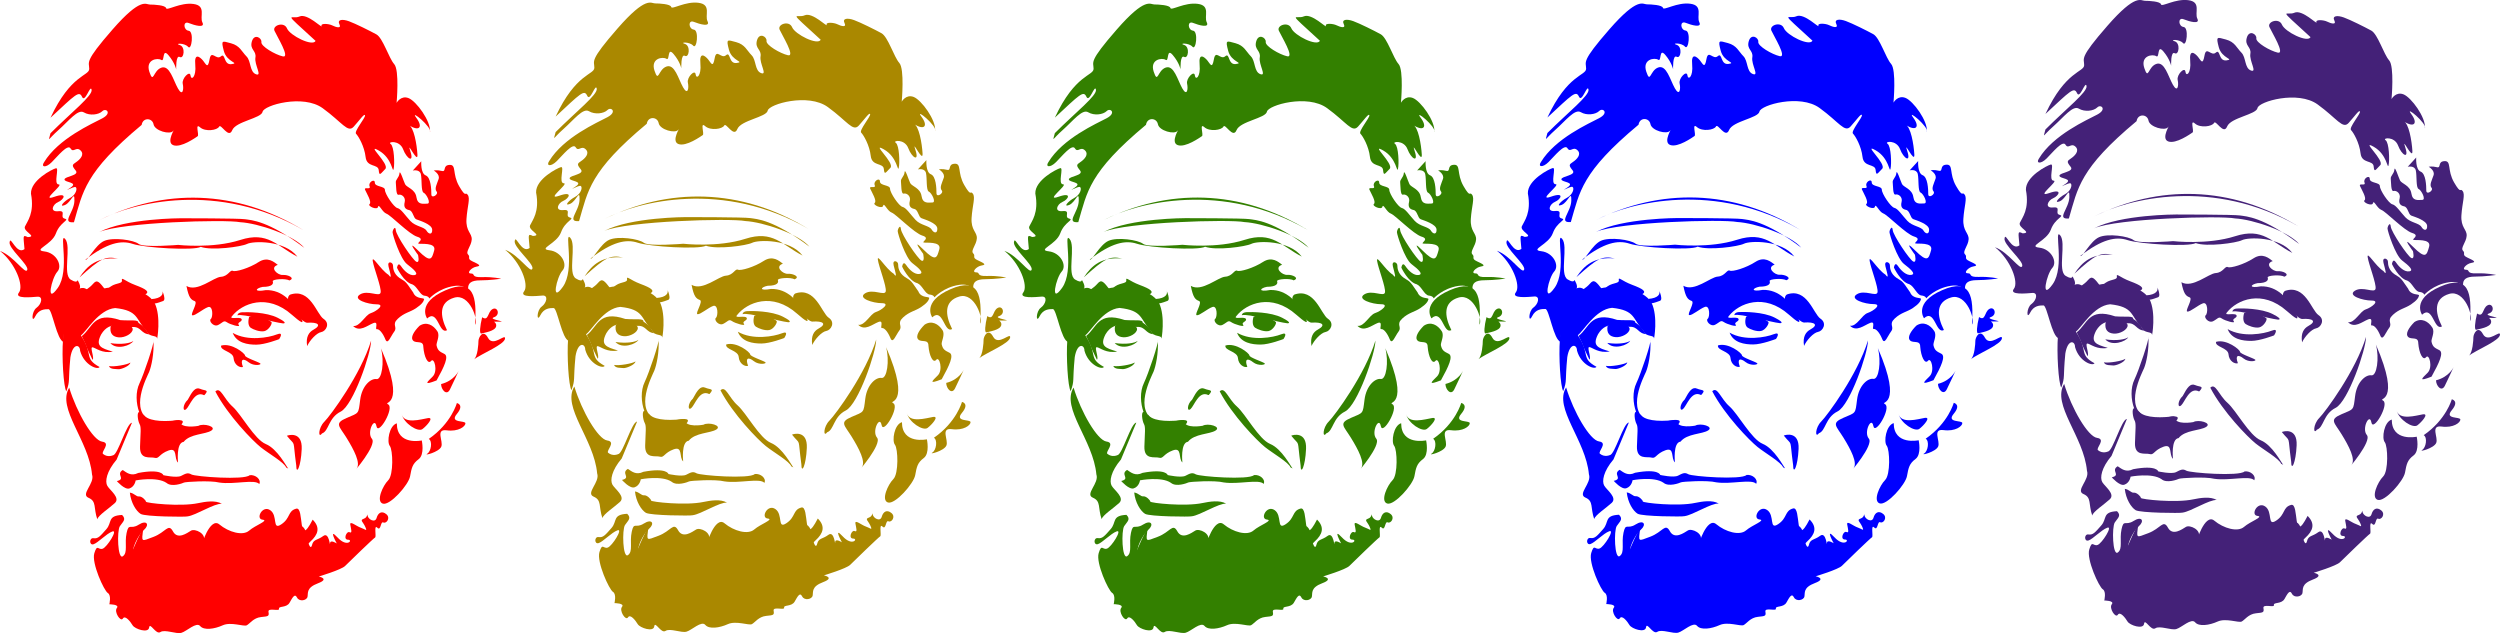 <svg xmlns="http://www.w3.org/2000/svg" viewBox="0 0 909.51 230.33" version="1.0"><g fill="red"><path d="M25.019 107.288c7.661-5.597 4.975.12 10.977-1.84 7.445-2.434 17.315-.22 20.266 4.79 2.437 4.968.882 13.555.882 12.966 0-1.451-2.907-.353-3.793-2.71-4.125-4.422-2.806-7.485-11.454-8.427-6.018.529-10.396 8.487-12.456 9.958 4.714 7.072.882 8.255 6.78 11.495-.59 1.178-5.602-.59-7.077-5.894 0-2.357-2.65-2.947-3.536 2.357-.882 9.137 0 8.251-1.471 12.38-1.034-1.475-1.7-12.72-1.221-18.762.479-6.042-2.138-1.07 2.103-16.313z" fill-rule="evenodd"/><path d="M41.055 127.923c-3.925.786-6.282-1.411-7.38-1.572-1.1-.156.785 3.93 0 4.555-3.77-7.694-.943-2.51-3.926-8.636 3.925-2.987 4.242-9.109 13.976-5.813 4.085.316 6.6-.313 6.6.942 3.455 2.2 3.138 4.085 4.08 4.242-3.139-.157-2.982-2.827-6.126-2.67-3.139.156-8.166-2.827-11.462 2.67-2.2 4.241-.16 5.027 4.238 6.282z"/><path d="M40.27 118.658c-.47 2.67.785 3.925 2.986 4.081 2.197.156 5.023-1.411 5.023-2.983s-5.023-4.085-8.01-1.098zM55.82 123.842c.317 4.706-.773 9.565-1.559 11.45s-7.55 14.46.93 17.916c5.497 1.415 9.582-1.098 10.207-.156 0 3.143 6.756 1.884 6.756 1.884 1.884-1.098 6.911.313 4.71 1.728-2.197 1.415-7.693 1.099-10.05 4.085-2.827.313-2.041 7.537-2.041 7.537-1.572-1.415 0-5.652-3.456-4.398s-3.456 3.144-5.027 2.67c-1.568-.469-5.497.943-5.34-4.08.16-5.028.473-7.069-.157-8.171-.63-1.099-1.098-4.394-.156-4.394-1.13-3.083-1.403-7.349.14-10.528s5.54-14.986 5.044-15.543zM25.183 141.045c2.714 8.936 8.616 19.151 11.967 19.628s-.477 3.672.321 4.47c1.756 1.436 3.672.477 3.672.477 1.752-.16 4.948-11.81 6.86-11.81-1.275 3.034-5.424 12.929-5.585 13.406-3.672 4.31-4.31 7.978-3.351 9.578.958 1.595 4.786 4.306 2.714 6.222-2.077 1.916-6.066 4.47-6.383 5.905-1.439-4.15-.16-6.543-3.195-7.821-3.03-1.275 2.397-5.264 1.279-8.456-1.119-12.448-12.927-24.098-8.299-31.6zM55.115 108.815c3.568-.256 4.586-1.784 3.82-3.311-.761-1.532 1.917 3.504.39 4.013s-4.976 2.1-4.21-.702zM39.644 133.179c1.696.38 6.791-.51 7.782-1.271-.145 1.27-3.54 2.546-4.386 2.417-.85-.128-2.971.129-3.396-1.146zM40.141 124.832c4.101.63 7.417 0 8.363-.79-.79 1.576-5.998 3.472-8.363.79zM105.505 107.204c7.373-2.554 9.642 7.088 12.196 8.792 2.554 1.7.85 4.538-.85 4.823-1.704.28-4.254 3.119-5.107 5.103-.566-3.403.693-5.095 2.269-5.957 3.123-1.7 1.704-2.835-2.27-2.55-1.695.12-9.36-7.942-6.238-10.211z"/><path d="M67.836 104.04c.834 4.342 1.668 5.008 3.007 5.51 1.335.5-1.84 5.01-.838 5.175 1.002.168 3.84-2.337 5.677-3.003 1.84-.67 1.84 3.672 1.002 4.338-.834.67 1.002 3.007 2.674 2.173 1.668-.834 2.005-1.836 3.171-1.002 1.17.833 5.176 2.004 4.342 1.002s1.504-1.17 1.002-2.173c-.5-.998-4.674.337-3.508-.998 3.677-4.679 12.858-8.52 21.878-.502 2.502 2.17 5.841 5.008 2.169-.837-1.836-3.673-5.677-8.347-11.687-8.183-4.51.838-3.84-.666-1.17-1.167 3.508 0 4.009-1.17 3.672-2.004-.333-.834 4.843-1.167 6.014-.333 2.337-.834-.501-2.173-2.338-2.005-1.84.169-5.01-2.67-1.84-3.672-1.335-1.002-3.672-3.175-7.012-1.002-3.34 2.169-8.347 3.672-9.349 3.171s-1.672 2.005-4.342 2.173c-2.674.164-8.515 5.677-12.524 3.34z"/><path d="M86.386 114.72s0-1.01 1.72-1.114c1.72-.1 8.804-.1 12.953 2.025s1.925 2.024 1.925 2.024c-3.24-.304-14.473-3.644-16.598-2.934z"/><path d="M90.636 115.326c-.506 1.724-.305 3.34.609 3.95.91.605 3.235 1.519 4.855 1.214s3.14-2.835 2.634-3.34c-.51-.505-5.569-3.44-8.098-1.824zM84.654 121.1c5.436 3.146 13.166 1.715 16.028.573 2.863-1.147.858 1.716.858 1.716s-5.151 2.004-8.298 2.004c-3.152 0-7.157-.573-8.588-4.294zM68.297 145.45c-1.892 1.708-1.892 4.55-.565 3.412 1.323-1.134 3.03-6.823 6.442-5.115h.189c1.896-2.085.188-1.516-1.516-2.277-1.708-.758-2.842.761-4.55 3.98zM78.344 142.42c4.55 8.715 13.647 18.005 16.49 20.278 2.842 2.277 8.527 5.496 9.284 7.393l.758.38c-.565-.569-3.977-7.204-8.147-8.908-4.169-1.708-8.908-10.804-12.131-13.647s-4.358-7.393-6.254-5.496zM80.428 125.742c-.38 1.892 4.358 2.085 4.55 4.546.19 2.466 2.274 3.6 3.413 3.223-1.139-3.034.188-3.223 2.084-1.707 1.893 1.52 4.927.95 4.17.38-.762-.569-5.497-2.084-5.497-2.842s-4.93-4.739-8.72-3.6zM52.188 150.759c-.569 3.03-.188 3.98 3.6 4.738 3.793.758 8.72.189 10.047-.95.662-.565 1.648-2.012-1.611-1.631-5.922.685-10.805.024-12.036-2.157zM104.37 158.544c3.405 4.254 1.985.28 3.405 10.777 0 3.688 1.7.57 1.984-5.954.285-6.527-4.823-5.107-5.388-4.823zM135.004 123.938c-3.688 12.195-14.75 27.23-17.018 29.499s-2.27 6.242-.85 4.253c2.55-.85 2.269-5.673 6.807-7.942s11.061-21.272 11.061-25.81zM144.366 154.006c-2.839.85-3.689 6.807-2.554 8.223 1.134 1.419 1.419 10.495-.57 12.484-1.984 1.985-4.538 7.657-1.984 8.507s9.361-6.807 9.93-9.926c.566-3.12.85-4.539 3.12-6.242 2.269-1.7 1.134-6.808 1.134-6.808s-9.076 1.985-9.076-6.238zM155.996 159.679c1.415.85.85 4.538-.57 5.388s4.254-.565 5.108-2.554c.85-1.984-2.269-6.522 1.985-5.957 4.253.57 6.807-1.415 6.807-2.55s-5.957 0-3.119-3.404c2.835-3.403 0-3.973 0-3.973s-1.988 7.377-10.211 13.05zM152.592 118.55c-1.988 1.984-3.403 4.253-2.269 5.388s3.684-.285 3.684 2.269c.285 3.688 1.704 6.523 2.839 5.108 1.134-1.42 2.554 3.684.565 5.672-1.984 1.985-3.684 3.404 1.42 1.416 2.838-5.104 4.538-8.792 2.838-9.642-1.704-.85-2.414-1.203-2.839-3.06-.22-.957 1.356-3.495.285-5.167-1.451-2.265-3.973-3.688-6.523-1.984z"/><path d="M138.596 126.724c1.32 4.935.33 11.518-1.643 11.19-1.977-.33-5.268 2.305-5.926 7.573-.661 5.264-.332 4.606-4.939 6.583-4.61 1.976-2.634 2.962 0 7.24 2.634 4.282 5.268 9.217 3.62 11.193-1.643 1.977 7.574-8.559 5.597-10.864-1.976-2.301.986-8.227 1.648-4.607.657 3.62 6.583-6.583 4.277-7.902-2.305-1.315 6.912 1.648-2.634-20.406zM162.627 120.137c-2.634-5.264-2.963-10.203 2.634-11.847 5.597-1.648 8.888 8.227 7.57 9.875.66-10.208-.33-17.12-10.861-12.509-10.536 4.607-6.583 10.203-6.583 10.203 3.949-3.62 4.277 5.926 7.24 4.278zM28.916 100.93c7.533-6.816 9.329-7.894 13.991-6.816-7.533-.718-11.12 2.51-13.991 6.816z"/><path d="M31.068 94.47c7.894-6.097 12.918-7.171 17.224-5.736s22.242 2.51 24.756 1.074c3.945 1.436 14.71 0 16.862-1.074 2.153-1.079 13.63-1.435 18.298 4.662-7.538-3.945-10.765-9.329-20.812-6.097-10.047 3.227-22.603 1.792-22.603 1.792s-12.557 1.078-14.349-.357c-1.796-1.435-9.329-2.514-12.56-1.079-3.227 1.436-6.098 7.534-6.816 6.816z"/><path d="M36.092 84.428c8.25-3.588 45.924-4.667 51.304-3.588 6.459.357 19.376 4.663 23.321 9.33C97.443 80.121 91.345 80.121 89.192 79.76c-2.153-.356-23.32-.356-23.32-.356s-20.094 0-29.78 5.023z"/><path d="M36.092 80.122c12.2-6.458 43.41-14.352 74.268 3.588-24.756-15.07-50.947-15.07-74.268-3.588zM172.453 130.725c2.951-2.149 11.005-5.372 11.274-7.517.269-2.149-4.294 3.22-6.174-.269-1.88-3.491-3.488 0-3.488 1.075 0 1.07-.269 5.637-1.612 6.711z"/><path d="M175.404 115.422c-.806 3.22-1.07 6.174-.269 5.906.806-.269 5.104-.806 5.373-2.686s-2.418-1.612 1.074-1.612c3.488 0-4.298-.802-1.88-1.608s1.343-4.029-.537-2.954-1.343 4.562-3.761 2.954zM44.66 170.997c-2.687 1.607 1.342 3.219-2.15 4.025 0 0 2.827 3.263 4.567 2.686 1.988-.666 2.273-2.927 2.273-2.927s7.758-1.495 11.25.918c1.876 1.612 5.805.129 6.342-.14s9.582-.846 12.885 0c5.372.806 12.89-1.343 14.501.537.802-1.612-1.343-3.492-3.492-3.223-1.88 1.88-19.865.537-21.208-.269-1.343-.802-2.149-.268-3.76.537s-6.443-.268-6.443-.268-.537-2.414-9.129-.806c-2.686 1.343-4.338-.225-5.637-1.07zM47.241 179.211c.381 3.689 2.293 6.744 3.945 7.762 1.656 1.014 16.413 1.142 17.05.89 3.056-.385 9.799-4.835 12.47-4.583-2.29-1.399-6.107-.761-8.524-.252-6.491 1.4-19.088 0-19.088-.51s-1.527-2.036-2.545-1.908c-1.015.125-1.652-1.146-3.308-1.399zM23.2 124.419c-2.522-.505-4.203-11.935-5.548-11.935-1.345 0-3.53 0-4.875 2.69-1.345 2.69-1.345-1.852.504-3.195 1.85-1.343 2.522-4.202.337-4.034-2.186.169-8.574.838-6.725-1.515S5.716 95.842.001 91.3c5.043 1.852 9.245 8.744 9.918 6.895.673-1.852-7.229-8.07-6.388-10.255.336-2.185 2.522 4.875 5.38 2.69-.337-4.538-.841-5.38 1.176-4.37 3.699-.168-1.849-2.02-1.008-3.869.84-1.848 3.53-4.875 2.185-11.935-.168-4.875 7.733-8.908 9.078-9.245s-1.009 5.882 1.008 5.882-6.892 6.39-1.68 4.538c5.212-1.848 3.53 1.01 1.512 1.852-2.017.838-3.194 3.697 0 3.36 3.195-.337.336 2.185 2.353 2.69 2.017.505-1.68 1.179-3.193 5.38s-8.574 6.054-4.203 6.555c4.37.505 6.724 5.212 4.707 7.397s-4.37 12.272.168 5.885c4.538-6.386.336-20.51 2.69-17.82s-1.009 12.945 2.016 14.793c3.027 1.849 2.185-.505 2.69.505s1.347 2.522 0 3.532c-1.343 1.007-5.715 11.599-5.21 18.659z"/><path d="M26.899 80.864c3.251-11.053 3.825-18.085 24.632-35.42.433-2.819 3.9-2.602 4.334-.217.433 2.382 6.065 3.901 7.152 2.382 1.082-1.516-2.818 4.117 0 5.203 2.814 1.083 8.235-2.818 8.884-3.251s-1.082-4.983.866-3.251c1.953 1.731 6.286 1.082 6.936-.217s3.468 4.55 4.767 1.299 10.62-4.334 11.053-6.715c.433-2.386 14.737-6.503 21.885-1.303 7.153 5.204 9.105 9.104 11.27 6.72 2.169-2.386 3.9-4.984 4.117-4.118s-4.117 5.849-3.247 6.719c.866.866 3.03 4.55 3.464 8.451.437 3.901 4.554 2.382 4.77 4.767s.65 1.299 2.382-.433c1.736-1.736-7.369-9.538-2.381-6.72 4.983 2.82 4.983 8.452 5.416 6.72.433-1.736.216-8.235-1.083-9.1-1.302-.87 3.252-1.52 4.55 1.948s4.118 5.2 2.603.65c-1.52-4.551 2.814 4.987 2.598 1.302s-1.3-10.187-3.252-10.836c3.901 2.597 5.42.866 2.819-2.602-2.598-3.468 5.853 3.468 4.983 5.2.437-3.901-4.983-11.266-7.802-12.353-2.814-1.082-4.334 1.736-4.334 1.736s1.087-11.92-.866-14.087c-1.948-2.167-4.117-9.535-6.502-10.836-2.382-1.3-7.582-3.9-9.967-4.768-2.385-.866-4.334-.65-3.468 1.084.866 1.734-1.299 1.084-2.602.433-1.299-.65-4.334-.866-3.9.217s-5.2-4.767-8.019-3.467c-2.814 1.3-6.932-2.817 5.854 8.885-1.083 2.167-9.322-1.95-10.404-4.55s-5.416-1.085-4.55.866 5.849 9.969 3.034 9.319c-2.818-.65-8.018-3.684-7.801-5.201s-2.602-3.251-3.468-.217c-.866 3.034 1.732 3.25 1.299 5.851-.433 2.6 2.602 6.934.216 6.068-2.381-.867-1.732-4.767-3.468-6.501-1.731-1.734-2.381-3.901-5.632-4.768s-3.685-1.3-2.602 2.817c1.086 4.118 5.853 4.334 2.818 4.768s-2.169-4.334-3.9-2.817-3.469-2.6-4.118 1.083-1.299 1.734-2.385.434c-1.083-1.3-3.248-3.034-2.815 1.517.433 4.55-1.52 5.852-1.736 3.9-.216-1.95-3.251 1.082-2.818 3.035.437 1.948 0 4.766-1.732 1.732-1.732-3.031-3.035-8.667-6.07-7.584-3.03 1.084-2.814 6.068-4.334 1.517-1.515-4.55 3.035-5.201 4.334-4.334 1.303.867.22-4.551 2.602-1.734 2.385 2.817 2.818 5.201 2.818 5.201s-.216-5.417 1.3-4.55c1.519.866 2.168-3.685 0-4.335-2.166-.65 1.735-.867 3.034.65s2.17-5.634.217-5.851c-1.953-.217-2.17-3.684 0-2.817s6.07 1.95 4.983-.217c-1.082-2.167 1.52-6.068-3.251-6.718-4.767-.65-9.75 2.6-9.967 1.517-.216-1.083-4.334-1.3-5.853-1.3-1.516 0-3.248-2.818-13.651 9.101-10.404 11.92-8.451 11.703-8.451 14.304 0 2.6-6.72 1.95-14.088 17.77 9.1-8.452 10.403-9.967 11.486-7.586 1.082 2.386 3.035-4.766 3.468-2.597.433 2.164-7.37 8.234-14.954 15.82-.867 3.463-1.083 2.38 2.818-1.087 3.9-3.468 7.152-7.802 9.317-6.499 2.17 1.3 5.42.866 6.72-.433 1.298-1.303 3.684.65 0 2.598-3.685 1.953-16.037 7.369-21.239 16.037-1.137 1.675.61 2.14 2.82-.073 2.212-2.209 5.818-6.75 6.868-5.003 1.047 1.744 1.977-.814 3.608.698 1.628 1.511-.232 3.375-1.631 4.305-1.395.93-1.628 1.163-.117 3.027 1.516 1.86-4.073 2.093-4.073 3.26 0 1.162 5.352.93 2.097 3.027-3.26 2.092 1.279-.702 1.976-.237.698.47.117 2.794-2.092 3.961-2.213 1.163-4.192 3.488-1.865 2.558 2.33-.93 3.609-5.701 3.492-1.512s-4.888 8.147-.172 7.758zM128.45 118.59c2.505.356 4.297-3.937 6.442-4.655 2.149-.714 5.368-3.22 2.149-3.22-3.223 0-8.948-1.787-6.086-3.58 2.863-1.787 7.156 1.075 7.517-.713.357-1.792-2.505-8.948-2.862-11.454-.361-2.502 2.862 3.223 5.725 5.011 1.491 2.017.61-.63.024-2.978-.59-2.35 1.615-1.616 1.615-.441s.293 3.087 2.35 4.554 1.764.441 4.995 5.288c1.026 2.642 4.11 1.764 3.965 2.498-.148.733-.734 1.76-2.939 3.231-2.2 1.467-4.257 1.616-6.607 3.817-2.353 2.205 0 2.938-1.323 4.702-1.323 1.76-2.349 4.992-3.23 2.79-.883-2.204-2.206-3.82-3.088-3.672-.878.145.882-3.087-1.319-2.205-2.205.882-4.995 3.38-7.329 1.027z"/><path d="M150.022 103.463c1.764.734 2.79 3.965 4.406 4.114s1.764 1.026 1.764 1.026 3.232-3.668 8.96-4.55c4.756-.734 5.14 2.642 5.14.882 0-1.764.882-2.939 4.406-2.939s7.638-.59 7.638-.59-2.935-.733-7.048-.585c-4.114.145-2.205-1.323-3.965-1.323-1.764 0 .144-2.205 2.052-2.497 1.913-.293.738-.882-1.467-1.909-2.2-1.026-.585-1.467-1.616-2.497-1.026-1.027 1.175-3.083 1.323-5.433.145-2.353-2.205-2.938-1.908-7.493.293-4.55 1.467-7.489.437-8.812-1.026-1.323-.437 1.468-3.083-3.083-2.642-4.554-.882-7.934-3.524-7.785-2.646.148-1.03 2.642-2.79 2.205-1.764-.441-2.939-.149-2.939-.149s2.35 1.323 1.764 3.083c-.59 1.764-1.616 3.528-.734 4.555.878 1.026-1.912 2.79-1.912 1.026 0-1.76-.144-6.166-2.057-6.9-1.908-.737-1.615-5.143-1.615-5.143l-3.083 3.38s2.497-.59 2.938 1.322c.441 1.909 0 6.315 1.027 6.756 1.03.44 2.79 3.965 1.323 3.965s-3.524.589-3.965-2.35-3.524-3.524-4.114-4.698c-.589-1.18-1.908-5.585-2.056-3.97s-1.468 2.206-1.323 3.38c.148 1.175 0 4.699 1.03 4.406 1.026-.292 2.642.882 2.201 2.646-.44 1.76.148 2.642 1.616 2.935 1.471.297 1.471 2.939 2.646 3.38s5.58 1.76 5.729 3.672c.144 1.908-1.179 1.908-2.057.44-.882-1.47-3.969-1.47-5.877-3.527-1.909-2.053-3.376-4.406-4.699-4.699s-4.554-5.14-4.554-6.61c0-1.468-3.673-1.027-3.673-2.643s-2.497-.148-1.908 1.323c.59 1.468-2.2 0-1.616 1.32.59 1.322 2.498 4.41 1.616 5.143s2.79 2.35 3.083 1.026c.297-1.323 1.471 1.909 3.087 2.498s8.223 7.489 11.161 8.37-.148 2.206.441 2.499c.586.292 6.611-.59 5.73 2.497-.883 3.083-1.175 4.699-5.878 0-4.699-4.702 0 1.616 0 1.616s.734 3.083-.585 2.498c-1.323-.59-7.345-9.55-7.493-11.458-.145-1.909-1.175-.149-1.175.733s2.79 9.694 5.288 11.603c2.498 1.912 4.406 3.672 2.646 3.969-1.764.292-3.672-1.472-4.847-3.232-1.175-1.764-1.471.586-1.471.586s2.497 5.288 5.58 6.021zM52.084 192.481c-.573 4.851-.858 4.567 3.709 2.855 4.57-1.712 5.424-5.14 7.14-2 1.712 3.142 5.14.573 6.567-.285 1.427-.854 5.709 1.142 4.566 3.712s2.285-8.852 5.709-5.998c3.428 2.859 8.567 4.286 10.853 2.286 2.28-1.997 7.42-3.713 4.85-3.997s0-5.425 2.855-3.424c2.859 1.996.573 7.42 3.997 5.135 3.428-2.28 2.285-4.85 5.429-5.709 3.139-.853.284 15.135 5.993 3.998 2.855 2.854 2 5.424-.858 7.994-2.854 2.57-16.273 18.273-21.128 19.7-4.85 1.428-49.961-.858-49.961-.858s9.137-23.124 10.28-23.409z"/><path d="M44.423 187.342c-5.465.272-3.552 2.73-5.737 5.187s-3.003 3.553-4.643 3.28-1.64 2.73 0 2.185 4.643-3.825 6.828-4.643c2.185-.822-1.913 5.733-3.548 6.283-1.64.545-1.913-1.913-3.007 1.635-1.09 3.552 3.552 13.655 4.915 14.477 1.367.818.55 4.093.55 4.093s3.82 0 2.73 1.368c-1.095 1.367 1.362 5.187 2.184 3.824.818-1.367 2.73 1.09 3.548 2.458.822 1.363 5.737 3.003 6.01.818s2.458 2.73 4.097 1.64c1.64-1.095 5.733.817 7.646.272s5.464-4.097 6.827-2.458c1.367 1.64 5.192 1.09 8.195-.272 3.003-1.367 7.645.545 8.74 0 1.09-.545 2.457-2.73 5.187-3.003 2.73-.277 3.003-.277 2.73-1.912-.272-1.64 4.098 0 3.825-1.095-.272-1.09 2.73-.272 3.825-2.185 1.09-1.912 1.908-3.548 2.73-1.912.818 1.64 3.548 1.094 3.82-.273.277-1.363-.544-3.275 3.826-4.915s.272-2.457.272-2.457 8.195-2.458 9.558-3.825c1.367-1.363 10.38-10.103 10.925-10.376.549-.272-.546-4.915.822-3.552 1.363 1.367 1.09-2.457 2.184-1.912 1.09.55 2.73-1.636 1.09-3.003s-3.002-.545-3.547 1.367c-.55 1.908-3.007.545-3.28-.822-.272-1.363.273.546-1.363 1.095-1.64.545-.276 1.09.546 3.003.817 1.912 0 .817-1.64.272s-4.097-2.73-3.825-1.09c.273 1.635.822 3.275-.272 2.73-1.09-.545-2.458 2.73-.546 2.73s-.272 3.003-3.824-.818c-3.548-3.824-.273 2.185-.273 2.185s-2.458-1.64-2.458 0c0 1.636-.272-4.37-2.457-2.734-2.185 1.64-3.552 1.095-4.097 3.28s-1.64-1.095-1.64-2.73c0-1.64-2.185-6.01-2.73-3.008-.546 3.007.822.55-1.363 1.095s1.908.818.272 4.097c-1.64 3.276 0 5.188-1.912 4.094-1.913-1.091-3.28-2.458-3.825.276-.545 2.73-1.09 5.733-2.457 2.73-1.364-3.006-1.09 1.363-1.64 3.003-.545 1.64-3.003 0-3.003 0s-.818-1.09-2.185.545c-1.363 1.64-1.09 7.65-3.275 5.192s-3.825-7.377-3.825-7.377-.273 5.192-1.64 4.92c-1.363-.277 3.28 1.908 1.367 2.185-1.912.272-3.002-1.913-3.552-3.552-.545-1.64 1.367 2.73-.545 2.73s-3.825 0-3.003-2.458c.818-2.457 2.458-4.642-.822-1.64-3.275 3.007-9.83 1.913-9.83-1.363 0-3.28-2.458 3.276-3.825 2.185-1.363-1.094 0-3.824 1.095-5.464 1.09-1.636-1.095-4.093-2.458-3.003-1.367 1.09-3.552 4.915-4.37 3.275-.822-1.635 2.185 2.462.273 3.553-1.912 1.094-2.73 1.64-3.825-.273-1.09-1.912-3.548 4.097-1.09 3.825 2.457-.277 2.185 3.275.545 2.73s-4.37-3.825-3.825-6.282c.55-2.458-.272-5.46-1.635-6.283-1.367-.818 1.363-6.555 3.548-8.463 2.185-1.912 1.094-3.825-1.913-1.912-3.002 1.912-3.548-.822-4.37 3.003-.817 3.824.55 7.1-1.363 8.467-1.912 1.363-2.185-9.285-1.094-10.925 1.094-1.64 2.457-2.458.822-4.097zM39.492 104.927c1.944-2.193 5.107-1.46 4.867-2.923-.245-1.46.974.245 4.867 1.704s5.352 2.433 3.648 3.408-12.653-.245-13.382-2.19zM38.517 105.656c-2.433-3.163-3.163-4.137-4.622-2.433s-3.408 2.678-3.408 2.678 4.867 1.7 8.03-.245zM160.47 139.726c0 1.996 2 4.394 3.2 1.996s3.195-6.791 3.195-6.791-1.6 3.596-6.395 4.795zM146.09 150.514c.797 3.596 5.99 6.791 7.589 5.593s4.394-4.394 1.996-3.997c-2.397.4-8.788 2.397-9.585-1.596z"/></g><g fill="#a80"><path d="M208.785 106.868c7.661-5.597 4.975.12 10.977-1.84 7.445-2.434 17.315-.22 20.266 4.79 2.437 4.968.882 13.555.882 12.966 0-1.451-2.907-.353-3.793-2.71-4.125-4.422-2.806-7.485-11.454-8.427-6.018.529-10.396 8.487-12.456 9.958 4.714 7.072.882 8.255 6.78 11.495-.59 1.178-5.602-.59-7.077-5.894 0-2.357-2.65-2.947-3.536 2.357-.882 9.137 0 8.251-1.471 12.38-1.034-1.475-1.7-12.72-1.221-18.762.479-6.042-2.138-1.07 2.103-16.313z" fill-rule="evenodd"/><path d="M224.821 127.503c-3.925.786-6.282-1.411-7.38-1.572-1.1-.156.785 3.93 0 4.555-3.77-7.694-.943-2.51-3.926-8.636 3.925-2.987 4.242-9.109 13.976-5.813 4.085.316 6.6-.313 6.6.942 3.455 2.2 3.138 4.085 4.08 4.242-3.139-.157-2.982-2.827-6.126-2.67-3.139.156-8.166-2.827-11.462 2.67-2.2 4.241-.16 5.027 4.238 6.282z"/><path d="M224.035 118.238c-.469 2.67.786 3.925 2.987 4.081 2.197.156 5.023-1.411 5.023-2.983s-5.023-4.085-8.01-1.098zM239.587 123.422c.316 4.706-.774 9.565-1.56 11.45s-7.55 14.46.93 17.916c5.497 1.415 9.582-1.098 10.207-.156 0 3.143 6.756 1.884 6.756 1.884 1.884-1.098 6.911.313 4.71 1.728-2.197 1.415-7.693 1.099-10.05 4.085-2.827.313-2.041 7.537-2.041 7.537-1.572-1.415 0-5.652-3.456-4.398s-3.456 3.144-5.027 2.67c-1.568-.469-5.497.943-5.34-4.08.16-5.028.473-7.069-.157-8.171-.63-1.099-1.098-4.394-.156-4.394-1.13-3.083-1.403-7.349.14-10.528s5.54-14.986 5.044-15.543zM208.95 140.625c2.713 8.936 8.615 19.151 11.966 19.628s-.477 3.672.321 4.47c1.756 1.436 3.672.477 3.672.477 1.752-.16 4.948-11.81 6.86-11.81-1.275 3.034-5.424 12.929-5.585 13.406-3.672 4.31-4.31 7.978-3.351 9.578.958 1.595 4.786 4.306 2.714 6.222-2.077 1.916-6.066 4.47-6.383 5.905-1.439-4.15-.16-6.543-3.195-7.821-3.03-1.275 2.397-5.264 1.279-8.456-1.119-12.448-12.927-24.098-8.299-31.6zM238.881 108.395c3.568-.256 4.586-1.784 3.82-3.311-.761-1.532 1.917 3.504.39 4.013s-4.976 2.1-4.21-.702zM223.41 132.759c1.696.38 6.791-.51 7.782-1.271-.145 1.27-3.54 2.546-4.386 2.417-.85-.128-2.971.129-3.396-1.146zM223.907 124.412c4.101.63 7.417 0 8.363-.79-.79 1.576-5.998 3.472-8.363.79zM289.271 106.784c7.373-2.554 9.642 7.088 12.196 8.792 2.554 1.7.85 4.538-.85 4.823-1.704.28-4.254 3.119-5.107 5.103-.566-3.403.693-5.095 2.269-5.957 3.123-1.7 1.704-2.835-2.27-2.55-1.695.12-9.36-7.942-6.238-10.211z"/><path d="M251.602 103.62c.834 4.342 1.668 5.008 3.007 5.51 1.335.5-1.84 5.01-.838 5.175 1.002.168 3.84-2.337 5.677-3.003 1.84-.67 1.84 3.672 1.002 4.338-.834.67 1.002 3.007 2.674 2.173 1.668-.834 2.005-1.836 3.171-1.002 1.17.833 5.176 2.004 4.342 1.002s1.504-1.17 1.002-2.173c-.5-.998-4.674.337-3.508-.998 3.677-4.679 12.858-8.52 21.878-.502 2.502 2.17 5.841 5.008 2.169-.837-1.836-3.673-5.677-8.347-11.687-8.183-4.51.838-3.84-.666-1.17-1.167 3.508 0 4.009-1.17 3.672-2.004-.333-.834 4.843-1.167 6.014-.333 2.337-.834-.501-2.173-2.338-2.005-1.84.169-5.01-2.67-1.84-3.672-1.335-1.002-3.672-3.175-7.012-1.002-3.34 2.169-8.347 3.672-9.349 3.171s-1.672 2.005-4.342 2.173c-2.674.164-8.515 5.677-12.524 3.34z"/><path d="M270.152 114.3s0-1.01 1.72-1.114c1.72-.1 8.804-.1 12.953 2.025s1.925 2.024 1.925 2.024c-3.24-.304-14.473-3.644-16.598-2.934z"/><path d="M274.402 114.906c-.506 1.724-.305 3.34.609 3.95.91.605 3.235 1.519 4.855 1.214s3.14-2.835 2.634-3.34c-.51-.505-5.569-3.44-8.098-1.824zM268.42 120.68c5.436 3.146 13.166 1.715 16.028.573 2.863-1.147.858 1.716.858 1.716s-5.151 2.004-8.298 2.004c-3.152 0-7.157-.573-8.588-4.294zM252.063 145.03c-1.892 1.708-1.892 4.55-.565 3.412 1.323-1.134 3.03-6.823 6.442-5.115h.189c1.896-2.085.188-1.516-1.516-2.277-1.708-.758-2.842.761-4.55 3.98zM262.11 142c4.55 8.715 13.647 18.005 16.49 20.278 2.842 2.277 8.527 5.496 9.284 7.393l.758.38c-.565-.569-3.977-7.204-8.147-8.908-4.169-1.708-8.908-10.804-12.131-13.647s-4.358-7.393-6.254-5.496zM264.194 125.322c-.38 1.892 4.358 2.085 4.55 4.546.19 2.466 2.274 3.6 3.413 3.223-1.139-3.034.188-3.223 2.084-1.707 1.893 1.52 4.927.95 4.17.38-.762-.569-5.497-2.084-5.497-2.842s-4.93-4.739-8.72-3.6zM235.954 150.339c-.569 3.03-.188 3.98 3.6 4.738 3.793.758 8.72.189 10.047-.95.662-.565 1.648-2.012-1.611-1.631-5.922.685-10.805.024-12.036-2.157zM288.137 158.124c3.404 4.254 1.984.28 3.404 10.777 0 3.688 1.7.57 1.984-5.954.285-6.527-4.823-5.107-5.388-4.823zM318.77 123.518c-3.688 12.195-14.75 27.23-17.018 29.499s-2.27 6.242-.85 4.253c2.55-.85 2.269-5.673 6.807-7.942s11.061-21.272 11.061-25.81zM328.132 153.586c-2.839.85-3.689 6.807-2.554 8.223 1.134 1.419 1.419 10.495-.57 12.484-1.984 1.985-4.538 7.657-1.984 8.507s9.361-6.807 9.93-9.926c.566-3.12.85-4.539 3.12-6.242 2.269-1.7 1.134-6.808 1.134-6.808s-9.076 1.985-9.076-6.238zM339.762 159.259c1.415.85.85 4.538-.57 5.388s4.254-.565 5.108-2.554c.85-1.984-2.269-6.522 1.985-5.957 4.253.57 6.807-1.415 6.807-2.55s-5.957 0-3.119-3.404c2.835-3.403 0-3.973 0-3.973s-1.988 7.377-10.211 13.05zM336.358 118.13c-1.988 1.984-3.403 4.253-2.269 5.388s3.684-.285 3.684 2.269c.285 3.688 1.704 6.523 2.839 5.108 1.134-1.42 2.554 3.684.565 5.672-1.984 1.985-3.684 3.404 1.42 1.416 2.838-5.104 4.538-8.792 2.838-9.642-1.704-.85-2.414-1.203-2.839-3.06-.22-.957 1.356-3.495.285-5.167-1.451-2.265-3.973-3.688-6.523-1.984z"/><path d="M322.362 126.304c1.32 4.935.33 11.518-1.643 11.19-1.977-.33-5.268 2.305-5.926 7.573-.661 5.264-.332 4.606-4.939 6.583-4.61 1.976-2.634 2.962 0 7.24 2.634 4.282 5.268 9.217 3.62 11.193-1.643 1.977 7.574-8.559 5.597-10.864-1.976-2.301.986-8.227 1.648-4.607.657 3.62 6.583-6.583 4.277-7.902-2.305-1.315 6.912 1.648-2.634-20.406zM346.393 119.717c-2.634-5.264-2.963-10.203 2.634-11.847 5.597-1.648 8.888 8.227 7.57 9.875.66-10.208-.33-17.12-10.861-12.509-10.536 4.607-6.583 10.203-6.583 10.203 3.949-3.62 4.277 5.926 7.24 4.278zM212.682 100.51c7.533-6.816 9.329-7.894 13.991-6.816-7.533-.718-11.12 2.51-13.991 6.816z"/><path d="M214.834 94.05c7.894-6.097 12.918-7.171 17.224-5.736s22.242 2.51 24.756 1.074c3.945 1.436 14.71 0 16.862-1.074 2.153-1.079 13.63-1.435 18.298 4.662-7.538-3.945-10.765-9.329-20.812-6.097-10.047 3.227-22.603 1.792-22.603 1.792s-12.557 1.078-14.349-.357c-1.796-1.435-9.329-2.514-12.56-1.079-3.227 1.436-6.098 7.534-6.816 6.816z"/><path d="M219.858 84.008c8.25-3.588 45.924-4.667 51.304-3.588 6.459.357 19.376 4.663 23.321 9.33-13.274-10.048-19.372-10.048-21.525-10.409-2.153-.356-23.32-.356-23.32-.356s-20.094 0-29.78 5.023z"/><path d="M219.858 79.702c12.2-6.458 43.41-14.352 74.268 3.588-24.756-15.07-50.947-15.07-74.268-3.588zM356.22 130.305c2.95-2.149 11.004-5.372 11.273-7.517.269-2.149-4.294 3.22-6.174-.269-1.88-3.491-3.488 0-3.488 1.075 0 1.07-.269 5.637-1.612 6.711z"/><path d="M359.17 115.002c-.806 3.22-1.07 6.174-.269 5.906.806-.269 5.104-.806 5.373-2.686s-2.418-1.612 1.074-1.612c3.488 0-4.298-.802-1.88-1.608s1.343-4.029-.537-2.954-1.343 4.562-3.761 2.954zM228.425 170.577c-2.686 1.607 1.343 3.219-2.149 4.025 0 0 2.827 3.263 4.567 2.686 1.988-.666 2.273-2.927 2.273-2.927s7.758-1.495 11.25.918c1.876 1.612 5.805.129 6.342-.14s9.582-.846 12.885 0c5.372.806 12.89-1.343 14.501.537.802-1.612-1.343-3.492-3.492-3.223-1.88 1.88-19.865.537-21.208-.269-1.343-.802-2.149-.268-3.76.537s-6.443-.268-6.443-.268-.537-2.414-9.129-.806c-2.686 1.343-4.338-.225-5.637-1.07zM231.007 178.791c.381 3.689 2.293 6.744 3.945 7.762 1.656 1.014 16.413 1.142 17.05.89 3.056-.385 9.799-4.835 12.47-4.583-2.29-1.399-6.107-.761-8.524-.252-6.491 1.4-19.088 0-19.088-.51s-1.527-2.036-2.545-1.908c-1.015.125-1.652-1.146-3.308-1.399zM206.965 123.999c-2.521-.505-4.202-11.935-5.547-11.935-1.345 0-3.53 0-4.875 2.69-1.345 2.69-1.345-1.852.504-3.195 1.85-1.343 2.522-4.202.337-4.034-2.186.169-8.574.838-6.725-1.515s-1.177-10.588-6.892-15.13c5.043 1.852 9.245 8.744 9.918 6.895.673-1.852-7.229-8.07-6.388-10.255.336-2.185 2.522 4.875 5.38 2.69-.337-4.538-.841-5.38 1.176-4.37 3.699-.168-1.849-2.02-1.008-3.869.84-1.848 3.53-4.875 2.185-11.935-.168-4.875 7.733-8.908 9.078-9.245s-1.009 5.882 1.008 5.882-6.892 6.39-1.68 4.538c5.212-1.848 3.53 1.01 1.512 1.852-2.017.838-3.194 3.697 0 3.36 3.195-.337.336 2.185 2.353 2.69 2.017.505-1.68 1.179-3.193 5.38s-8.574 6.054-4.203 6.555c4.37.505 6.724 5.212 4.707 7.397s-4.37 12.272.168 5.885c4.538-6.386.336-20.51 2.69-17.82s-1.009 12.945 2.016 14.793c3.027 1.849 2.185-.505 2.69.505s1.347 2.522 0 3.532c-1.343 1.007-5.715 11.599-5.21 18.659z"/><path d="M210.665 80.444c3.251-11.053 3.825-18.085 24.632-35.42.433-2.819 3.9-2.602 4.334-.217.433 2.382 6.065 3.901 7.152 2.382 1.082-1.516-2.818 4.117 0 5.203 2.814 1.083 8.235-2.818 8.884-3.251s-1.082-4.983.866-3.251c1.953 1.731 6.286 1.082 6.936-.217s3.468 4.55 4.767 1.299 10.62-4.334 11.053-6.715c.433-2.386 14.737-6.503 21.885-1.303 7.153 5.204 9.105 9.104 11.27 6.72 2.169-2.386 3.9-4.984 4.117-4.118s-4.117 5.849-3.247 6.719c.866.866 3.03 4.55 3.464 8.451.437 3.901 4.554 2.382 4.77 4.767s.65 1.299 2.382-.433c1.736-1.736-7.369-9.538-2.381-6.72 4.983 2.82 4.983 8.452 5.416 6.72.433-1.736.216-8.235-1.083-9.1-1.302-.87 3.252-1.52 4.55 1.948s4.118 5.2 2.603.65c-1.52-4.551 2.814 4.987 2.598 1.302s-1.3-10.187-3.252-10.836c3.901 2.597 5.42.866 2.819-2.602-2.598-3.468 5.853 3.468 4.983 5.2.437-3.901-4.983-11.266-7.802-12.353-2.814-1.082-4.334 1.736-4.334 1.736s1.087-11.92-.866-14.087c-1.948-2.167-4.117-9.535-6.502-10.836-2.382-1.3-7.582-3.9-9.967-4.768-2.385-.866-4.334-.65-3.468 1.084.866 1.734-1.299 1.084-2.602.433-1.299-.65-4.334-.866-3.9.217s-5.2-4.767-8.019-3.467c-2.814 1.3-6.932-2.817 5.854 8.885-1.083 2.167-9.322-1.95-10.404-4.55s-5.416-1.085-4.55.866 5.849 9.969 3.034 9.319c-2.818-.65-8.018-3.684-7.801-5.201s-2.602-3.251-3.468-.217c-.866 3.034 1.732 3.25 1.299 5.851-.433 2.6 2.602 6.934.216 6.068-2.381-.867-1.732-4.767-3.468-6.501-1.731-1.734-2.381-3.901-5.632-4.768s-3.685-1.3-2.602 2.817c1.086 4.118 5.853 4.334 2.818 4.768s-2.169-4.334-3.9-2.817-3.469-2.6-4.118 1.083-1.299 1.734-2.385.434c-1.083-1.3-3.248-3.034-2.815 1.517.433 4.55-1.52 5.852-1.736 3.9-.216-1.95-3.251 1.082-2.818 3.035.437 1.948 0 4.766-1.732 1.732-1.732-3.031-3.035-8.667-6.07-7.584-3.03 1.084-2.814 6.068-4.334 1.517-1.515-4.55 3.035-5.201 4.334-4.334 1.303.867.22-4.551 2.602-1.734 2.385 2.817 2.818 5.201 2.818 5.201s-.216-5.417 1.3-4.55c1.519.866 2.168-3.685 0-4.335-2.166-.65 1.735-.867 3.034.65s2.17-5.634.217-5.851c-1.953-.217-2.17-3.684 0-2.817s6.07 1.95 4.983-.217c-1.082-2.167 1.52-6.068-3.251-6.718-4.767-.65-9.75 2.6-9.967 1.517-.216-1.083-4.334-1.3-5.853-1.3-1.516 0-3.248-2.818-13.651 9.101-10.404 11.92-8.451 11.703-8.451 14.304 0 2.6-6.72 1.95-14.088 17.77 9.1-8.452 10.403-9.967 11.486-7.586 1.082 2.386 3.035-4.766 3.468-2.597.433 2.164-7.37 8.234-14.954 15.82-.867 3.463-1.083 2.38 2.818-1.087 3.9-3.468 7.152-7.802 9.317-6.499 2.17 1.3 5.42.866 6.72-.433 1.298-1.303 3.684.65 0 2.598-3.685 1.953-16.037 7.369-21.239 16.037-1.137 1.675.61 2.14 2.82-.073 2.212-2.209 5.818-6.75 6.868-5.003 1.047 1.744 1.977-.814 3.608.698 1.628 1.511-.232 3.375-1.631 4.305-1.395.93-1.628 1.163-.117 3.027 1.516 1.86-4.073 2.093-4.073 3.26 0 1.162 5.352.93 2.097 3.027-3.26 2.092 1.279-.702 1.976-.237.698.47.117 2.794-2.092 3.961-2.213 1.163-4.192 3.488-1.865 2.558 2.33-.93 3.609-5.701 3.492-1.512s-4.888 8.147-.172 7.758zM312.215 118.17c2.506.356 4.298-3.937 6.443-4.655 2.149-.714 5.368-3.22 2.149-3.22-3.223 0-8.948-1.787-6.086-3.58 2.863-1.787 7.156 1.075 7.517-.713.357-1.792-2.505-8.948-2.862-11.454-.361-2.502 2.862 3.223 5.725 5.011 1.491 2.017.61-.63.024-2.978-.59-2.35 1.615-1.616 1.615-.441s.293 3.087 2.35 4.554 1.764.441 4.995 5.288c1.026 2.642 4.11 1.764 3.965 2.498-.148.733-.734 1.76-2.939 3.231-2.2 1.467-4.257 1.616-6.607 3.817-2.353 2.205 0 2.938-1.323 4.702-1.323 1.76-2.349 4.992-3.23 2.79-.883-2.204-2.206-3.82-3.088-3.672-.878.145.882-3.087-1.319-2.205-2.205.882-4.995 3.38-7.329 1.027z"/><path d="M333.788 103.043c1.764.734 2.79 3.965 4.406 4.114s1.764 1.026 1.764 1.026 3.232-3.668 8.96-4.55c4.756-.734 5.14 2.642 5.14.882 0-1.764.882-2.939 4.406-2.939s7.638-.59 7.638-.59-2.935-.733-7.048-.585c-4.114.145-2.205-1.323-3.965-1.323-1.764 0 .144-2.205 2.052-2.497 1.913-.293.738-.882-1.467-1.909-2.2-1.026-.585-1.467-1.616-2.497-1.026-1.027 1.175-3.083 1.323-5.433.145-2.353-2.205-2.938-1.908-7.493.293-4.55 1.467-7.489.437-8.812-1.026-1.323-.437 1.468-3.083-3.083-2.642-4.554-.882-7.934-3.524-7.785-2.646.148-1.03 2.642-2.79 2.205-1.764-.441-2.939-.149-2.939-.149s2.35 1.323 1.764 3.083c-.59 1.764-1.616 3.528-.734 4.555.878 1.026-1.912 2.79-1.912 1.026 0-1.76-.144-6.166-2.057-6.9-1.908-.737-1.615-5.143-1.615-5.143l-3.083 3.38s2.497-.59 2.938 1.322c.441 1.909 0 6.315 1.027 6.756 1.03.44 2.79 3.965 1.323 3.965s-3.524.589-3.965-2.35-3.524-3.524-4.114-4.698c-.589-1.18-1.908-5.585-2.056-3.97s-1.468 2.206-1.323 3.38c.148 1.175 0 4.699 1.03 4.406 1.026-.292 2.642.882 2.201 2.646-.44 1.76.148 2.642 1.616 2.935 1.471.297 1.471 2.939 2.646 3.38s5.58 1.76 5.729 3.672c.144 1.908-1.179 1.908-2.057.44-.882-1.47-3.969-1.47-5.877-3.527-1.909-2.053-3.376-4.406-4.699-4.699s-4.554-5.14-4.554-6.61c0-1.468-3.673-1.027-3.673-2.643s-2.497-.148-1.908 1.323c.59 1.468-2.2 0-1.616 1.32.59 1.322 2.498 4.41 1.616 5.143s2.79 2.35 3.083 1.026c.297-1.323 1.471 1.909 3.087 2.498s8.223 7.489 11.161 8.37-.148 2.206.441 2.499c.586.292 6.611-.59 5.73 2.497-.883 3.083-1.175 4.699-5.878 0-4.699-4.702 0 1.616 0 1.616s.734 3.083-.585 2.498c-1.323-.59-7.345-9.55-7.493-11.458-.145-1.909-1.175-.149-1.175.733s2.79 9.694 5.288 11.603c2.498 1.912 4.406 3.672 2.646 3.969-1.764.292-3.672-1.472-4.847-3.232-1.175-1.764-1.471.586-1.471.586s2.497 5.288 5.58 6.021zM235.85 192.061c-.573 4.851-.858 4.567 3.709 2.855 4.57-1.712 5.424-5.14 7.14-2 1.712 3.142 5.14.573 6.567-.285 1.427-.854 5.709 1.142 4.566 3.712s2.285-8.852 5.709-5.998c3.428 2.859 8.567 4.286 10.853 2.286 2.28-1.997 7.42-3.713 4.85-3.997s0-5.425 2.855-3.424c2.859 1.996.573 7.42 3.997 5.135 3.428-2.28 2.285-4.85 5.429-5.709 3.139-.853.284 15.135 5.993 3.998 2.855 2.854 2 5.424-.858 7.994-2.854 2.57-16.273 18.273-21.128 19.7-4.85 1.428-49.961-.858-49.961-.858s9.137-23.124 10.28-23.409z"/><path d="M228.189 186.922c-5.465.272-3.552 2.73-5.737 5.187s-3.003 3.553-4.643 3.28-1.64 2.73 0 2.185 4.643-3.825 6.828-4.643c2.185-.822-1.913 5.733-3.548 6.283-1.64.545-1.913-1.913-3.007 1.635-1.09 3.552 3.552 13.655 4.915 14.477 1.367.818.55 4.093.55 4.093s3.82 0 2.73 1.368c-1.095 1.367 1.362 5.187 2.184 3.824.818-1.367 2.73 1.09 3.548 2.458.822 1.363 5.737 3.003 6.01.818s2.458 2.73 4.097 1.64c1.64-1.095 5.733.817 7.646.272s5.464-4.097 6.827-2.458c1.367 1.64 5.192 1.09 8.195-.272 3.003-1.367 7.645.545 8.74 0 1.09-.545 2.457-2.73 5.187-3.003 2.73-.277 3.003-.277 2.73-1.912-.272-1.64 4.098 0 3.825-1.095-.272-1.09 2.73-.272 3.825-2.185 1.09-1.912 1.908-3.548 2.73-1.912.818 1.64 3.548 1.094 3.82-.273.277-1.363-.544-3.275 3.826-4.915s.272-2.457.272-2.457 8.195-2.458 9.558-3.825c1.367-1.363 10.38-10.103 10.925-10.376.549-.272-.546-4.915.822-3.552 1.363 1.367 1.09-2.457 2.184-1.912 1.09.55 2.73-1.636 1.09-3.003s-3.002-.545-3.547 1.367c-.55 1.908-3.007.545-3.28-.822-.272-1.363.273.546-1.363 1.095-1.64.545-.276 1.09.546 3.003.817 1.912 0 .817-1.64.272s-4.097-2.73-3.825-1.09c.273 1.635.822 3.275-.272 2.73-1.09-.545-2.458 2.73-.546 2.73s-.272 3.003-3.824-.818c-3.548-3.824-.273 2.185-.273 2.185s-2.458-1.64-2.458 0c0 1.636-.272-4.37-2.457-2.734-2.185 1.64-3.552 1.095-4.097 3.28s-1.64-1.095-1.64-2.73c0-1.64-2.185-6.01-2.73-3.008-.546 3.007.822.55-1.363 1.095s1.908.818.272 4.097c-1.64 3.276 0 5.188-1.912 4.094-1.913-1.091-3.28-2.458-3.825.276-.545 2.73-1.09 5.733-2.457 2.73-1.364-3.006-1.09 1.363-1.64 3.003-.545 1.64-3.003 0-3.003 0s-.818-1.09-2.185.545c-1.363 1.64-1.09 7.65-3.275 5.192s-3.825-7.377-3.825-7.377-.273 5.192-1.64 4.92c-1.363-.277 3.28 1.908 1.367 2.185-1.912.272-3.002-1.913-3.552-3.552-.545-1.64 1.367 2.73-.545 2.73s-3.825 0-3.003-2.458c.818-2.457 2.458-4.642-.822-1.64-3.275 3.007-9.83 1.913-9.83-1.363 0-3.28-2.458 3.276-3.825 2.185-1.363-1.094 0-3.824 1.095-5.464 1.09-1.636-1.095-4.093-2.458-3.003-1.367 1.09-3.552 4.915-4.37 3.275-.822-1.635 2.185 2.462.273 3.553-1.912 1.094-2.73 1.64-3.825-.273-1.09-1.912-3.548 4.097-1.09 3.825 2.457-.277 2.185 3.275.545 2.73s-4.37-3.825-3.825-6.282c.55-2.458-.272-5.46-1.635-6.283-1.367-.818 1.363-6.555 3.548-8.463 2.185-1.912 1.094-3.825-1.913-1.912-3.002 1.912-3.548-.822-4.37 3.003-.817 3.824.55 7.1-1.363 8.467-1.912 1.363-2.185-9.285-1.094-10.925 1.094-1.64 2.457-2.458.822-4.097zM223.258 104.507c1.944-2.193 5.107-1.46 4.867-2.923-.245-1.46.974.245 4.867 1.704s5.352 2.433 3.648 3.408-12.653-.245-13.382-2.19zM222.283 105.236c-2.433-3.163-3.163-4.137-4.622-2.433s-3.408 2.678-3.408 2.678 4.867 1.7 8.03-.245zM344.236 139.306c0 1.996 2 4.394 3.2 1.996s3.195-6.791 3.195-6.791-1.6 3.596-6.395 4.795zM329.856 150.094c.797 3.596 5.99 6.791 7.589 5.593s4.394-4.394 1.996-3.997c-2.397.4-8.788 2.397-9.585-1.596z"/></g><g fill="#338000"><path d="M390.405 107.248c7.661-5.597 4.975.12 10.977-1.84 7.445-2.434 17.315-.22 20.266 4.79 2.437 4.968.882 13.555.882 12.966 0-1.451-2.907-.353-3.793-2.71-4.125-4.422-2.806-7.485-11.454-8.427-6.018.529-10.396 8.487-12.456 9.958 4.714 7.072.882 8.255 6.78 11.495-.59 1.178-5.602-.59-7.077-5.894 0-2.357-2.65-2.947-3.536 2.357-.882 9.137 0 8.251-1.471 12.38-1.034-1.475-1.7-12.72-1.221-18.762.479-6.042-2.138-1.07 2.103-16.313z" fill-rule="evenodd"/><path d="M406.441 127.883c-3.925.786-6.282-1.411-7.38-1.572-1.1-.156.785 3.93 0 4.555-3.77-7.694-.943-2.51-3.926-8.636 3.925-2.987 4.242-9.109 13.976-5.813 4.085.316 6.6-.313 6.6.942 3.455 2.2 3.138 4.085 4.08 4.242-3.139-.157-2.982-2.827-6.126-2.67-3.139.156-8.166-2.827-11.462 2.67-2.2 4.241-.16 5.027 4.238 6.282z"/><path d="M405.655 118.618c-.469 2.67.786 3.925 2.987 4.081 2.197.156 5.023-1.411 5.023-2.983s-5.023-4.085-8.01-1.098zM421.207 123.802c.316 4.706-.774 9.565-1.56 11.45s-7.55 14.46.93 17.916c5.497 1.415 9.582-1.098 10.207-.156 0 3.143 6.756 1.884 6.756 1.884 1.884-1.098 6.911.313 4.71 1.728-2.197 1.415-7.693 1.099-10.05 4.085-2.827.313-2.041 7.537-2.041 7.537-1.572-1.415 0-5.652-3.456-4.398s-3.456 3.144-5.027 2.67c-1.568-.469-5.497.943-5.34-4.08.16-5.028.473-7.069-.157-8.171-.63-1.099-1.098-4.394-.156-4.394-1.13-3.083-1.403-7.349.14-10.528s5.54-14.986 5.044-15.543zM390.57 141.005c2.713 8.936 8.615 19.151 11.966 19.628s-.477 3.672.321 4.47c1.756 1.436 3.672.477 3.672.477 1.752-.16 4.948-11.81 6.86-11.81-1.275 3.034-5.424 12.929-5.585 13.406-3.672 4.31-4.31 7.978-3.351 9.578.958 1.595 4.786 4.306 2.714 6.222-2.077 1.916-6.066 4.47-6.383 5.905-1.439-4.15-.16-6.543-3.195-7.821-3.03-1.275 2.397-5.264 1.279-8.456-1.119-12.448-12.927-24.098-8.299-31.6zM420.501 108.775c3.568-.256 4.586-1.784 3.82-3.311-.761-1.532 1.917 3.504.39 4.013s-4.976 2.1-4.21-.702zM405.03 133.139c1.696.38 6.791-.51 7.782-1.271-.145 1.27-3.54 2.546-4.386 2.417-.85-.128-2.971.129-3.396-1.146zM405.527 124.792c4.101.63 7.417 0 8.363-.79-.79 1.576-5.998 3.472-8.363.79zM470.891 107.164c7.373-2.554 9.642 7.088 12.196 8.792 2.554 1.7.85 4.538-.85 4.823-1.704.28-4.254 3.119-5.107 5.103-.566-3.403.693-5.095 2.269-5.957 3.123-1.7 1.704-2.835-2.27-2.55-1.695.12-9.36-7.942-6.238-10.211z"/><path d="M433.222 104c.834 4.342 1.668 5.008 3.007 5.51 1.335.5-1.84 5.01-.838 5.175 1.002.168 3.84-2.337 5.677-3.003 1.84-.67 1.84 3.672 1.002 4.338-.834.67 1.002 3.007 2.674 2.173 1.668-.834 2.005-1.836 3.171-1.002 1.17.833 5.176 2.004 4.342 1.002s1.504-1.17 1.002-2.173c-.5-.998-4.674.337-3.508-.998 3.677-4.679 12.858-8.52 21.878-.502 2.502 2.17 5.841 5.008 2.169-.837-1.836-3.673-5.677-8.347-11.687-8.183-4.51.838-3.84-.666-1.17-1.167 3.508 0 4.009-1.17 3.672-2.004-.333-.834 4.843-1.167 6.014-.333 2.337-.834-.501-2.173-2.338-2.005-1.84.169-5.01-2.67-1.84-3.672-1.335-1.002-3.672-3.175-7.012-1.002-3.34 2.169-8.347 3.672-9.349 3.171s-1.672 2.005-4.342 2.173c-2.674.164-8.515 5.677-12.524 3.34z"/><path d="M451.772 114.68s0-1.01 1.72-1.114c1.72-.1 8.804-.1 12.953 2.025s1.925 2.024 1.925 2.024c-3.24-.304-14.473-3.644-16.598-2.934z"/><path d="M456.022 115.286c-.506 1.724-.305 3.34.609 3.95.91.605 3.235 1.519 4.855 1.214s3.14-2.835 2.634-3.34c-.51-.505-5.569-3.44-8.098-1.824zM450.04 121.06c5.436 3.146 13.166 1.715 16.028.573 2.863-1.147.858 1.716.858 1.716s-5.151 2.004-8.298 2.004c-3.152 0-7.157-.573-8.588-4.294zM433.683 145.41c-1.892 1.708-1.892 4.55-.565 3.412 1.323-1.134 3.03-6.823 6.442-5.115h.189c1.896-2.085.188-1.516-1.516-2.277-1.708-.758-2.842.761-4.55 3.98zM443.73 142.38c4.55 8.715 13.647 18.005 16.49 20.278 2.842 2.277 8.527 5.496 9.284 7.393l.758.38c-.565-.569-3.977-7.204-8.147-8.908-4.169-1.708-8.908-10.804-12.131-13.647s-4.358-7.393-6.254-5.496zM445.814 125.702c-.38 1.892 4.358 2.085 4.55 4.546.19 2.466 2.274 3.6 3.413 3.223-1.139-3.034.188-3.223 2.084-1.707 1.893 1.52 4.927.95 4.17.38-.762-.569-5.497-2.084-5.497-2.842s-4.93-4.739-8.72-3.6zM417.574 150.719c-.569 3.03-.188 3.98 3.6 4.738 3.793.758 8.72.189 10.047-.95.662-.565 1.648-2.012-1.611-1.631-5.922.685-10.805.024-12.036-2.157zM469.757 158.504c3.404 4.254 1.984.28 3.404 10.777 0 3.688 1.7.57 1.984-5.954.285-6.527-4.823-5.107-5.388-4.823zM500.39 123.898c-3.688 12.195-14.75 27.23-17.018 29.499s-2.27 6.242-.85 4.253c2.55-.85 2.269-5.673 6.807-7.942s11.061-21.272 11.061-25.81zM509.752 153.966c-2.839.85-3.689 6.807-2.554 8.223 1.134 1.419 1.419 10.495-.57 12.484-1.984 1.985-4.538 7.657-1.984 8.507s9.361-6.807 9.93-9.926c.566-3.12.85-4.539 3.12-6.242 2.269-1.7 1.134-6.808 1.134-6.808s-9.076 1.985-9.076-6.238zM521.382 159.639c1.415.85.85 4.538-.57 5.388s4.254-.565 5.108-2.554c.85-1.984-2.269-6.522 1.985-5.957 4.253.57 6.807-1.415 6.807-2.55s-5.957 0-3.119-3.404c2.835-3.403 0-3.973 0-3.973s-1.988 7.377-10.211 13.05zM517.978 118.51c-1.988 1.984-3.403 4.253-2.269 5.388s3.684-.285 3.684 2.269c.285 3.688 1.704 6.523 2.839 5.108 1.134-1.42 2.554 3.684.565 5.672-1.984 1.985-3.684 3.404 1.42 1.416 2.838-5.104 4.538-8.792 2.838-9.642-1.704-.85-2.414-1.203-2.839-3.06-.22-.957 1.356-3.495.285-5.167-1.451-2.265-3.973-3.688-6.523-1.984z"/><path d="M503.982 126.684c1.32 4.935.33 11.518-1.643 11.19-1.977-.33-5.268 2.305-5.926 7.573-.661 5.264-.332 4.606-4.939 6.583-4.61 1.976-2.634 2.962 0 7.24 2.634 4.282 5.268 9.217 3.62 11.193-1.643 1.977 7.574-8.559 5.597-10.864-1.976-2.301.986-8.227 1.648-4.607.657 3.62 6.583-6.583 4.277-7.902-2.305-1.315 6.912 1.648-2.634-20.406zM528.013 120.097c-2.634-5.264-2.963-10.203 2.634-11.847 5.597-1.648 8.888 8.227 7.57 9.875.66-10.208-.33-17.12-10.861-12.509-10.536 4.607-6.583 10.203-6.583 10.203 3.949-3.62 4.277 5.926 7.24 4.278zM394.302 100.89c7.533-6.816 9.329-7.894 13.991-6.816-7.533-.718-11.12 2.51-13.991 6.816z"/><path d="M396.454 94.43c7.894-6.097 12.918-7.171 17.224-5.736s22.242 2.51 24.756 1.074c3.945 1.436 14.71 0 16.862-1.074 2.153-1.079 13.63-1.435 18.298 4.662-7.538-3.945-10.765-9.329-20.812-6.097-10.047 3.227-22.603 1.792-22.603 1.792s-12.557 1.078-14.349-.357c-1.796-1.435-9.329-2.514-12.56-1.079-3.227 1.436-6.098 7.534-6.816 6.816z"/><path d="M401.478 84.388c8.25-3.588 45.924-4.667 51.304-3.588 6.459.357 19.376 4.663 23.321 9.33-13.274-10.048-19.372-10.048-21.525-10.409-2.153-.356-23.32-.356-23.32-.356s-20.094 0-29.78 5.023z"/><path d="M401.478 80.082c12.2-6.458 43.41-14.352 74.268 3.588C450.99 68.6 424.8 68.6 401.478 80.082zM537.84 130.685c2.95-2.149 11.004-5.372 11.273-7.517.269-2.149-4.294 3.22-6.174-.269-1.88-3.491-3.488 0-3.488 1.075 0 1.07-.269 5.637-1.612 6.711z"/><path d="M540.79 115.382c-.806 3.22-1.07 6.174-.269 5.906.806-.269 5.104-.806 5.373-2.686s-2.418-1.612 1.074-1.612c3.488 0-4.298-.802-1.88-1.608s1.343-4.029-.537-2.954-1.343 4.562-3.761 2.954zM410.045 170.957c-2.686 1.607 1.343 3.219-2.149 4.025 0 0 2.827 3.263 4.567 2.686 1.988-.666 2.273-2.927 2.273-2.927s7.758-1.495 11.25.918c1.876 1.612 5.805.129 6.342-.14s9.582-.846 12.885 0c5.372.806 12.89-1.343 14.501.537.802-1.612-1.343-3.492-3.492-3.223-1.88 1.88-19.865.537-21.208-.269-1.343-.802-2.149-.268-3.76.537s-6.443-.268-6.443-.268-.537-2.414-9.129-.806c-2.686 1.343-4.338-.225-5.637-1.07zM412.627 179.171c.381 3.689 2.293 6.744 3.945 7.762 1.656 1.014 16.413 1.142 17.05.89 3.056-.385 9.799-4.835 12.47-4.583-2.29-1.399-6.107-.761-8.524-.252-6.491 1.4-19.088 0-19.088-.51s-1.527-2.036-2.545-1.908c-1.015.125-1.652-1.146-3.308-1.399zM388.585 124.379c-2.521-.505-4.202-11.935-5.547-11.935-1.345 0-3.53 0-4.875 2.69-1.345 2.69-1.345-1.852.504-3.195 1.85-1.343 2.522-4.202.337-4.034-2.186.169-8.574.838-6.725-1.515s-1.177-10.588-6.892-15.13c5.043 1.852 9.245 8.744 9.918 6.895.673-1.852-7.229-8.07-6.388-10.255.336-2.185 2.522 4.875 5.38 2.69-.337-4.538-.841-5.38 1.176-4.37 3.699-.168-1.849-2.02-1.008-3.869.84-1.848 3.53-4.875 2.185-11.935-.168-4.875 7.733-8.908 9.078-9.245s-1.009 5.882 1.008 5.882-6.892 6.39-1.68 4.538c5.212-1.848 3.53 1.01 1.512 1.852-2.017.838-3.194 3.697 0 3.36 3.195-.337.336 2.185 2.353 2.69 2.017.505-1.68 1.179-3.193 5.38s-8.574 6.054-4.203 6.555c4.37.505 6.724 5.212 4.707 7.397s-4.37 12.272.168 5.885c4.538-6.386.336-20.51 2.69-17.82s-1.009 12.945 2.016 14.793c3.027 1.849 2.185-.505 2.69.505s1.347 2.522 0 3.532c-1.343 1.007-5.715 11.599-5.21 18.659z"/><path d="M392.285 80.824c3.251-11.053 3.825-18.085 24.632-35.42.433-2.819 3.9-2.602 4.334-.217.433 2.382 6.065 3.901 7.152 2.382 1.082-1.516-2.818 4.117 0 5.203 2.814 1.083 8.235-2.818 8.884-3.251s-1.082-4.983.866-3.251c1.953 1.731 6.286 1.082 6.936-.217s3.468 4.55 4.767 1.299 10.62-4.334 11.053-6.715c.433-2.386 14.737-6.503 21.885-1.303 7.153 5.204 9.105 9.104 11.27 6.72 2.169-2.386 3.9-4.984 4.117-4.118s-4.117 5.849-3.247 6.719c.866.866 3.03 4.55 3.464 8.451.437 3.901 4.554 2.382 4.77 4.767s.65 1.299 2.382-.433c1.736-1.736-7.369-9.538-2.381-6.72 4.983 2.82 4.983 8.452 5.416 6.72.433-1.736.216-8.235-1.083-9.1-1.302-.87 3.252-1.52 4.55 1.948s4.118 5.2 2.603.65c-1.52-4.551 2.814 4.987 2.598 1.302s-1.3-10.187-3.252-10.836c3.901 2.597 5.42.866 2.819-2.602-2.598-3.468 5.853 3.468 4.983 5.2.437-3.901-4.983-11.266-7.802-12.353-2.814-1.082-4.334 1.736-4.334 1.736s1.087-11.92-.866-14.087c-1.948-2.167-4.117-9.535-6.502-10.836-2.382-1.3-7.582-3.9-9.967-4.768-2.385-.866-4.334-.65-3.468 1.084.866 1.734-1.299 1.084-2.602.433-1.299-.65-4.334-.866-3.9.217s-5.2-4.767-8.019-3.467c-2.814 1.3-6.932-2.817 5.854 8.885-1.083 2.167-9.322-1.95-10.404-4.55s-5.416-1.085-4.55.866 5.849 9.969 3.034 9.319c-2.818-.65-8.018-3.684-7.801-5.201s-2.602-3.251-3.468-.217c-.866 3.034 1.732 3.25 1.299 5.851-.433 2.6 2.602 6.934.216 6.068-2.381-.867-1.732-4.767-3.468-6.501-1.731-1.734-2.381-3.901-5.632-4.768s-3.685-1.3-2.602 2.817c1.086 4.118 5.853 4.334 2.818 4.768s-2.169-4.334-3.9-2.817-3.469-2.6-4.118 1.083-1.299 1.734-2.385.434c-1.083-1.3-3.248-3.034-2.815 1.517.433 4.55-1.52 5.852-1.736 3.9-.216-1.95-3.251 1.082-2.818 3.035.437 1.948 0 4.766-1.732 1.732-1.732-3.031-3.035-8.667-6.07-7.584-3.03 1.084-2.814 6.068-4.334 1.517-1.515-4.55 3.035-5.201 4.334-4.334 1.303.867.22-4.551 2.602-1.734 2.385 2.817 2.818 5.201 2.818 5.201s-.216-5.417 1.3-4.55c1.519.866 2.168-3.685 0-4.335-2.166-.65 1.735-.867 3.034.65s2.17-5.634.217-5.851c-1.953-.217-2.17-3.684 0-2.817s6.07 1.95 4.983-.217c-1.082-2.167 1.52-6.068-3.251-6.718-4.767-.65-9.75 2.6-9.967 1.517-.216-1.083-4.334-1.3-5.853-1.3-1.516 0-3.248-2.818-13.651 9.101-10.404 11.92-8.451 11.703-8.451 14.304 0 2.6-6.72 1.95-14.088 17.77 9.1-8.452 10.403-9.967 11.486-7.586 1.082 2.386 3.035-4.766 3.468-2.597.433 2.164-7.37 8.234-14.954 15.82-.867 3.463-1.083 2.38 2.818-1.087 3.9-3.468 7.152-7.802 9.317-6.499 2.17 1.3 5.42.866 6.72-.433 1.298-1.303 3.684.65 0 2.598-3.685 1.953-16.037 7.369-21.239 16.037-1.137 1.675.61 2.14 2.82-.073 2.212-2.209 5.818-6.75 6.868-5.003 1.047 1.744 1.977-.814 3.608.698 1.628 1.511-.232 3.375-1.631 4.305-1.395.93-1.628 1.163-.117 3.027 1.516 1.86-4.073 2.093-4.073 3.26 0 1.162 5.352.93 2.097 3.027-3.26 2.092 1.279-.702 1.976-.237.698.47.117 2.794-2.092 3.961-2.213 1.163-4.192 3.488-1.865 2.558 2.33-.93 3.609-5.701 3.492-1.512s-4.888 8.147-.172 7.758zM493.835 118.55c2.506.356 4.298-3.937 6.443-4.655 2.149-.714 5.368-3.22 2.149-3.22-3.223 0-8.948-1.787-6.086-3.58 2.863-1.787 7.156 1.075 7.517-.713.357-1.792-2.505-8.948-2.862-11.454-.361-2.502 2.862 3.223 5.725 5.011 1.491 2.017.61-.63.024-2.978-.59-2.35 1.615-1.616 1.615-.441s.293 3.087 2.35 4.554 1.764.441 4.995 5.288c1.026 2.642 4.11 1.764 3.965 2.498-.148.733-.734 1.76-2.939 3.231-2.2 1.467-4.257 1.616-6.607 3.817-2.353 2.205 0 2.938-1.323 4.702-1.323 1.76-2.349 4.992-3.23 2.79-.883-2.204-2.206-3.82-3.088-3.672-.878.145.882-3.087-1.319-2.205-2.205.882-4.995 3.38-7.329 1.027z"/><path d="M515.408 103.423c1.764.734 2.79 3.965 4.406 4.114s1.764 1.026 1.764 1.026 3.232-3.668 8.96-4.55c4.756-.734 5.14 2.642 5.14.882 0-1.764.882-2.939 4.406-2.939s7.638-.59 7.638-.59-2.935-.733-7.048-.585c-4.114.145-2.205-1.323-3.965-1.323-1.764 0 .144-2.205 2.052-2.497 1.913-.293.738-.882-1.467-1.909-2.2-1.026-.585-1.467-1.616-2.497-1.026-1.027 1.175-3.083 1.323-5.433.145-2.353-2.205-2.938-1.908-7.493.293-4.55 1.467-7.489.437-8.812-1.026-1.323-.437 1.468-3.083-3.083-2.642-4.554-.882-7.934-3.524-7.785-2.646.148-1.03 2.642-2.79 2.205-1.764-.441-2.939-.149-2.939-.149s2.35 1.323 1.764 3.083c-.59 1.764-1.616 3.528-.734 4.555.878 1.026-1.912 2.79-1.912 1.026 0-1.76-.144-6.166-2.057-6.9-1.908-.737-1.615-5.143-1.615-5.143l-3.083 3.38s2.497-.59 2.938 1.322c.441 1.909 0 6.315 1.027 6.756 1.03.44 2.79 3.965 1.323 3.965s-3.524.589-3.965-2.35-3.524-3.524-4.114-4.698c-.589-1.18-1.908-5.585-2.056-3.97s-1.468 2.206-1.323 3.38c.148 1.175 0 4.699 1.03 4.406 1.026-.292 2.642.882 2.201 2.646-.44 1.76.148 2.642 1.616 2.935 1.471.297 1.471 2.939 2.646 3.38s5.58 1.76 5.729 3.672c.144 1.908-1.179 1.908-2.057.44-.882-1.47-3.969-1.47-5.877-3.527-1.909-2.053-3.376-4.406-4.699-4.699s-4.554-5.14-4.554-6.61c0-1.468-3.673-1.027-3.673-2.643s-2.497-.148-1.908 1.323c.59 1.468-2.2 0-1.616 1.32.59 1.322 2.498 4.41 1.616 5.143s2.79 2.35 3.083 1.026c.297-1.323 1.471 1.909 3.087 2.498s8.223 7.489 11.161 8.37-.148 2.206.441 2.499c.586.292 6.611-.59 5.73 2.497-.883 3.083-1.175 4.699-5.878 0-4.699-4.702 0 1.616 0 1.616s.734 3.083-.585 2.498c-1.323-.59-7.345-9.55-7.493-11.458-.145-1.909-1.175-.149-1.175.733s2.79 9.694 5.288 11.603c2.498 1.912 4.406 3.672 2.646 3.969-1.764.292-3.672-1.472-4.847-3.232-1.175-1.764-1.471.586-1.471.586s2.497 5.288 5.58 6.021zM417.47 192.441c-.573 4.851-.858 4.567 3.709 2.855 4.57-1.712 5.424-5.14 7.14-2 1.712 3.142 5.14.573 6.567-.285 1.427-.854 5.709 1.142 4.566 3.712s2.285-8.852 5.709-5.998c3.428 2.859 8.567 4.286 10.853 2.286 2.28-1.997 7.42-3.713 4.85-3.997s0-5.425 2.855-3.424c2.859 1.996.573 7.42 3.997 5.135 3.428-2.28 2.285-4.85 5.429-5.709 3.139-.853.284 15.135 5.993 3.998 2.855 2.854 2 5.424-.858 7.994-2.854 2.57-16.273 18.273-21.128 19.7-4.85 1.428-49.961-.858-49.961-.858s9.137-23.124 10.28-23.409z"/><path d="M409.809 187.302c-5.465.272-3.552 2.73-5.737 5.187s-3.003 3.553-4.643 3.28-1.64 2.73 0 2.185 4.643-3.825 6.828-4.643c2.185-.822-1.913 5.733-3.548 6.283-1.64.545-1.913-1.913-3.007 1.635-1.09 3.552 3.552 13.655 4.915 14.477 1.367.818.55 4.093.55 4.093s3.82 0 2.73 1.368c-1.095 1.367 1.362 5.187 2.184 3.824.818-1.367 2.73 1.09 3.548 2.458.822 1.363 5.737 3.003 6.01.818s2.458 2.73 4.097 1.64c1.64-1.095 5.733.817 7.646.272s5.464-4.097 6.827-2.458c1.367 1.64 5.192 1.09 8.195-.272 3.003-1.367 7.645.545 8.74 0 1.09-.545 2.457-2.73 5.187-3.003 2.73-.277 3.003-.277 2.73-1.912-.272-1.64 4.098 0 3.825-1.095-.272-1.09 2.73-.272 3.825-2.185 1.09-1.912 1.908-3.548 2.73-1.912.818 1.64 3.548 1.094 3.82-.273.277-1.363-.544-3.275 3.826-4.915s.272-2.457.272-2.457 8.195-2.458 9.558-3.825c1.367-1.363 10.38-10.103 10.925-10.376.549-.272-.546-4.915.822-3.552 1.363 1.367 1.09-2.457 2.184-1.912 1.09.55 2.73-1.636 1.09-3.003s-3.002-.545-3.547 1.367c-.55 1.908-3.007.545-3.28-.822-.272-1.363.273.546-1.363 1.095-1.64.545-.276 1.09.546 3.003.817 1.912 0 .817-1.64.272s-4.097-2.73-3.825-1.09c.273 1.635.822 3.275-.272 2.73-1.09-.545-2.458 2.73-.546 2.73s-.272 3.003-3.824-.818c-3.548-3.824-.273 2.185-.273 2.185s-2.458-1.64-2.458 0c0 1.636-.272-4.37-2.457-2.734-2.185 1.64-3.552 1.095-4.097 3.28s-1.64-1.095-1.64-2.73c0-1.64-2.185-6.01-2.73-3.008-.546 3.007.822.55-1.363 1.095s1.908.818.272 4.097c-1.64 3.276 0 5.188-1.912 4.094-1.913-1.091-3.28-2.458-3.825.276-.545 2.73-1.09 5.733-2.457 2.73-1.364-3.006-1.09 1.363-1.64 3.003-.545 1.64-3.003 0-3.003 0s-.818-1.09-2.185.545c-1.363 1.64-1.09 7.65-3.275 5.192s-3.825-7.377-3.825-7.377-.273 5.192-1.64 4.92c-1.363-.277 3.28 1.908 1.367 2.185-1.912.272-3.002-1.913-3.552-3.552-.545-1.64 1.367 2.73-.545 2.73s-3.825 0-3.003-2.458c.818-2.457 2.458-4.642-.822-1.64-3.275 3.007-9.83 1.913-9.83-1.363 0-3.28-2.458 3.276-3.825 2.185-1.363-1.094 0-3.824 1.095-5.464 1.09-1.636-1.095-4.093-2.458-3.003-1.367 1.09-3.552 4.915-4.37 3.275-.822-1.635 2.185 2.462.273 3.553-1.912 1.094-2.73 1.64-3.825-.273-1.09-1.912-3.548 4.097-1.09 3.825 2.457-.277 2.185 3.275.545 2.73s-4.37-3.825-3.825-6.282c.55-2.458-.272-5.46-1.635-6.283-1.367-.818 1.363-6.555 3.548-8.463 2.185-1.912 1.094-3.825-1.913-1.912-3.002 1.912-3.548-.822-4.37 3.003-.817 3.824.55 7.1-1.363 8.467-1.912 1.363-2.185-9.285-1.094-10.925 1.094-1.64 2.457-2.458.822-4.097zM404.878 104.887c1.944-2.193 5.107-1.46 4.867-2.923-.245-1.46.974.245 4.867 1.704s5.352 2.433 3.648 3.408-12.653-.245-13.382-2.19zM403.903 105.616c-2.433-3.163-3.163-4.137-4.622-2.433s-3.408 2.678-3.408 2.678 4.867 1.7 8.03-.245zM525.856 139.686c0 1.996 2 4.394 3.2 1.996s3.195-6.791 3.195-6.791-1.6 3.596-6.395 4.795zM511.476 150.474c.797 3.596 5.99 6.791 7.589 5.593s4.394-4.394 1.996-3.997c-2.397.4-8.788 2.397-9.585-1.596z"/></g><g fill="#00f"><path d="M569.595 107.208c7.661-5.597 4.975.12 10.977-1.84 7.445-2.434 17.315-.22 20.266 4.79 2.437 4.968.882 13.555.882 12.966 0-1.451-2.907-.353-3.793-2.71-4.125-4.422-2.806-7.485-11.454-8.427-6.018.529-10.396 8.487-12.456 9.958 4.714 7.072.882 8.255 6.78 11.495-.59 1.178-5.602-.59-7.077-5.894 0-2.357-2.65-2.947-3.536 2.357-.882 9.137 0 8.251-1.471 12.38-1.034-1.475-1.7-12.72-1.221-18.762.479-6.042-2.138-1.07 2.103-16.313z" fill-rule="evenodd"/><path d="M585.631 127.843c-3.925.786-6.282-1.411-7.38-1.572-1.1-.156.785 3.93 0 4.555-3.77-7.694-.943-2.51-3.926-8.636 3.925-2.987 4.242-9.109 13.976-5.813 4.085.316 6.6-.313 6.6.942 3.455 2.2 3.138 4.085 4.08 4.242-3.139-.157-2.982-2.827-6.126-2.67-3.139.156-8.166-2.827-11.462 2.67-2.2 4.241-.16 5.027 4.238 6.282z"/><path d="M584.845 118.578c-.469 2.67.786 3.925 2.987 4.081 2.197.156 5.023-1.411 5.023-2.983s-5.023-4.085-8.01-1.098zM600.397 123.762c.316 4.706-.774 9.565-1.56 11.45s-7.55 14.46.93 17.916c5.497 1.415 9.582-1.098 10.207-.156 0 3.143 6.756 1.884 6.756 1.884 1.884-1.098 6.911.313 4.71 1.728-2.197 1.415-7.693 1.099-10.05 4.085-2.827.313-2.041 7.537-2.041 7.537-1.572-1.415 0-5.652-3.456-4.398s-3.456 3.144-5.027 2.67c-1.568-.469-5.497.943-5.34-4.08.16-5.028.473-7.069-.157-8.171-.63-1.099-1.098-4.394-.156-4.394-1.13-3.083-1.403-7.349.14-10.528s5.54-14.986 5.044-15.543zM569.76 140.965c2.713 8.936 8.615 19.151 11.966 19.628s-.477 3.672.321 4.47c1.756 1.436 3.672.477 3.672.477 1.752-.16 4.948-11.81 6.86-11.81-1.275 3.034-5.424 12.929-5.585 13.406-3.672 4.31-4.31 7.978-3.351 9.578.958 1.595 4.786 4.306 2.714 6.222-2.077 1.916-6.066 4.47-6.383 5.905-1.439-4.15-.16-6.543-3.195-7.821-3.03-1.275 2.397-5.264 1.279-8.456-1.119-12.448-12.927-24.098-8.299-31.6zM599.691 108.735c3.568-.256 4.586-1.784 3.82-3.311-.761-1.532 1.917 3.504.39 4.013s-4.976 2.1-4.21-.702zM584.22 133.099c1.696.38 6.791-.51 7.782-1.271-.145 1.27-3.54 2.546-4.386 2.417-.85-.128-2.971.129-3.396-1.146zM584.717 124.752c4.101.63 7.417 0 8.363-.79-.79 1.576-5.998 3.472-8.363.79zM650.081 107.124c7.373-2.554 9.642 7.088 12.196 8.792 2.554 1.7.85 4.538-.85 4.823-1.704.28-4.254 3.119-5.107 5.103-.566-3.403.693-5.095 2.269-5.957 3.123-1.7 1.704-2.835-2.27-2.55-1.695.12-9.36-7.942-6.238-10.211z"/><path d="M612.412 103.96c.834 4.342 1.668 5.008 3.007 5.51 1.335.5-1.84 5.01-.838 5.175 1.002.168 3.84-2.337 5.677-3.003 1.84-.67 1.84 3.672 1.002 4.338-.834.67 1.002 3.007 2.674 2.173 1.668-.834 2.005-1.836 3.171-1.002 1.17.833 5.176 2.004 4.342 1.002s1.504-1.17 1.002-2.173c-.5-.998-4.674.337-3.508-.998 3.677-4.679 12.858-8.52 21.878-.502 2.502 2.17 5.841 5.008 2.169-.837-1.836-3.673-5.677-8.347-11.687-8.183-4.51.838-3.84-.666-1.17-1.167 3.508 0 4.009-1.17 3.672-2.004-.333-.834 4.843-1.167 6.014-.333 2.337-.834-.501-2.173-2.338-2.005-1.84.169-5.01-2.67-1.84-3.672-1.335-1.002-3.672-3.175-7.012-1.002-3.34 2.169-8.347 3.672-9.349 3.171s-1.672 2.005-4.342 2.173c-2.674.164-8.515 5.677-12.524 3.34z"/><path d="M630.962 114.64s0-1.01 1.72-1.114c1.72-.1 8.804-.1 12.953 2.025s1.925 2.024 1.925 2.024c-3.24-.304-14.473-3.644-16.598-2.934z"/><path d="M635.212 115.246c-.506 1.724-.305 3.34.609 3.95.91.605 3.235 1.519 4.855 1.214s3.14-2.835 2.634-3.34c-.51-.505-5.569-3.44-8.098-1.824zM629.23 121.02c5.436 3.146 13.166 1.715 16.028.573 2.863-1.147.858 1.716.858 1.716s-5.151 2.004-8.298 2.004c-3.152 0-7.157-.573-8.588-4.294zM612.873 145.37c-1.892 1.708-1.892 4.55-.565 3.412 1.323-1.134 3.03-6.823 6.442-5.115h.189c1.896-2.085.188-1.516-1.516-2.277-1.708-.758-2.842.761-4.55 3.98zM622.92 142.34c4.55 8.715 13.647 18.005 16.49 20.278 2.842 2.277 8.527 5.496 9.284 7.393l.758.38c-.565-.569-3.977-7.204-8.147-8.908-4.169-1.708-8.908-10.804-12.131-13.647s-4.358-7.393-6.254-5.496zM625.004 125.662c-.38 1.892 4.358 2.085 4.55 4.546.19 2.466 2.274 3.6 3.413 3.223-1.139-3.034.188-3.223 2.084-1.707 1.893 1.52 4.927.95 4.17.38-.762-.569-5.497-2.084-5.497-2.842s-4.93-4.739-8.72-3.6zM596.764 150.679c-.569 3.03-.188 3.98 3.6 4.738 3.793.758 8.72.189 10.047-.95.662-.565 1.648-2.012-1.611-1.631-5.922.685-10.805.024-12.036-2.157zM648.947 158.464c3.404 4.254 1.984.28 3.404 10.777 0 3.688 1.7.57 1.984-5.954.285-6.527-4.823-5.107-5.388-4.823zM679.58 123.858c-3.688 12.195-14.75 27.23-17.018 29.499s-2.27 6.242-.85 4.253c2.55-.85 2.269-5.673 6.807-7.942s11.061-21.272 11.061-25.81zM688.942 153.926c-2.839.85-3.689 6.807-2.554 8.223 1.134 1.419 1.419 10.495-.57 12.484-1.984 1.985-4.538 7.657-1.984 8.507s9.361-6.807 9.93-9.926c.566-3.12.85-4.539 3.12-6.242 2.269-1.7 1.134-6.808 1.134-6.808s-9.076 1.985-9.076-6.238zM700.572 159.599c1.415.85.85 4.538-.57 5.388s4.254-.565 5.108-2.554c.85-1.984-2.269-6.522 1.985-5.957 4.253.57 6.807-1.415 6.807-2.55s-5.957 0-3.119-3.404c2.835-3.403 0-3.973 0-3.973s-1.988 7.377-10.211 13.05zM697.168 118.47c-1.988 1.984-3.403 4.253-2.269 5.388s3.684-.285 3.684 2.269c.285 3.688 1.704 6.523 2.839 5.108 1.134-1.42 2.554 3.684.565 5.672-1.984 1.985-3.684 3.404 1.42 1.416 2.838-5.104 4.538-8.792 2.838-9.642-1.704-.85-2.414-1.203-2.839-3.06-.22-.957 1.356-3.495.285-5.167-1.451-2.265-3.973-3.688-6.523-1.984z"/><path d="M683.172 126.644c1.32 4.935.33 11.518-1.643 11.19-1.977-.33-5.268 2.305-5.926 7.573-.661 5.264-.332 4.606-4.939 6.583-4.61 1.976-2.634 2.962 0 7.24 2.634 4.282 5.268 9.217 3.62 11.193-1.643 1.977 7.574-8.559 5.597-10.864-1.976-2.301.986-8.227 1.648-4.607.657 3.62 6.583-6.583 4.277-7.902-2.305-1.315 6.912 1.648-2.634-20.406zM707.203 120.057c-2.634-5.264-2.963-10.203 2.634-11.847 5.597-1.648 8.888 8.227 7.57 9.875.66-10.208-.33-17.12-10.861-12.509-10.536 4.607-6.583 10.203-6.583 10.203 3.949-3.62 4.277 5.926 7.24 4.278zM573.492 100.85c7.533-6.816 9.329-7.894 13.991-6.816-7.533-.718-11.12 2.51-13.991 6.816z"/><path d="M575.644 94.39c7.894-6.097 12.918-7.171 17.224-5.736s22.242 2.51 24.756 1.074c3.945 1.436 14.71 0 16.862-1.074 2.153-1.079 13.63-1.435 18.298 4.662-7.538-3.945-10.765-9.329-20.812-6.097-10.047 3.227-22.603 1.792-22.603 1.792s-12.557 1.078-14.349-.357c-1.796-1.435-9.329-2.514-12.56-1.079-3.227 1.436-6.098 7.534-6.816 6.816z"/><path d="M580.668 84.348c8.25-3.588 45.924-4.667 51.304-3.588 6.459.357 19.376 4.663 23.321 9.33-13.274-10.048-19.372-10.048-21.525-10.409-2.153-.356-23.32-.356-23.32-.356s-20.094 0-29.78 5.023z"/><path d="M580.668 80.042c12.2-6.458 43.41-14.352 74.268 3.588-24.756-15.07-50.947-15.07-74.268-3.588zM717.03 130.645c2.95-2.149 11.004-5.372 11.273-7.517.269-2.149-4.294 3.22-6.174-.269-1.88-3.491-3.488 0-3.488 1.075 0 1.07-.269 5.637-1.612 6.711z"/><path d="M719.98 115.342c-.806 3.22-1.07 6.174-.269 5.906.806-.269 5.104-.806 5.373-2.686s-2.418-1.612 1.074-1.612c3.488 0-4.298-.802-1.88-1.608s1.343-4.029-.537-2.954-1.343 4.562-3.761 2.954zM589.235 170.917c-2.686 1.607 1.343 3.219-2.149 4.025 0 0 2.827 3.263 4.567 2.686 1.988-.666 2.273-2.927 2.273-2.927s7.758-1.495 11.25.918c1.876 1.612 5.805.129 6.342-.14s9.582-.846 12.885 0c5.372.806 12.89-1.343 14.501.537.802-1.612-1.343-3.492-3.492-3.223-1.88 1.88-19.865.537-21.208-.269-1.343-.802-2.149-.268-3.76.537s-6.443-.268-6.443-.268-.537-2.414-9.129-.806c-2.686 1.343-4.338-.225-5.637-1.07zM591.817 179.131c.381 3.689 2.293 6.744 3.945 7.762 1.656 1.014 16.413 1.142 17.05.89 3.056-.385 9.799-4.835 12.47-4.583-2.29-1.399-6.107-.761-8.524-.252-6.491 1.4-19.088 0-19.088-.51s-1.527-2.036-2.545-1.908c-1.015.125-1.652-1.146-3.308-1.399zM567.775 124.339c-2.521-.505-4.202-11.935-5.547-11.935-1.345 0-3.53 0-4.875 2.69-1.345 2.69-1.345-1.852.504-3.195 1.85-1.343 2.522-4.202.337-4.034-2.186.169-8.574.838-6.725-1.515s-1.177-10.588-6.892-15.13c5.043 1.852 9.245 8.744 9.918 6.895.673-1.852-7.229-8.07-6.388-10.255.336-2.185 2.522 4.875 5.38 2.69-.337-4.538-.841-5.38 1.176-4.37 3.699-.168-1.849-2.02-1.008-3.869.84-1.848 3.53-4.875 2.185-11.935-.168-4.875 7.733-8.908 9.078-9.245s-1.009 5.882 1.008 5.882-6.892 6.39-1.68 4.538c5.212-1.848 3.53 1.01 1.512 1.852-2.017.838-3.194 3.697 0 3.36 3.195-.337.336 2.185 2.353 2.69 2.017.505-1.68 1.179-3.193 5.38s-8.574 6.054-4.203 6.555c4.37.505 6.724 5.212 4.707 7.397s-4.37 12.272.168 5.885c4.538-6.386.336-20.51 2.69-17.82s-1.009 12.945 2.016 14.793c3.027 1.849 2.185-.505 2.69.505s1.347 2.522 0 3.532c-1.343 1.007-5.715 11.599-5.21 18.659z"/><path d="M571.475 80.784c3.251-11.053 3.825-18.085 24.632-35.42.433-2.819 3.9-2.602 4.334-.217.433 2.382 6.065 3.901 7.152 2.382 1.082-1.516-2.818 4.117 0 5.203 2.814 1.083 8.235-2.818 8.884-3.251s-1.082-4.983.866-3.251c1.953 1.731 6.286 1.082 6.936-.217s3.468 4.55 4.767 1.299 10.62-4.334 11.053-6.715c.433-2.386 14.737-6.503 21.885-1.303 7.153 5.204 9.105 9.104 11.27 6.72 2.169-2.386 3.9-4.984 4.117-4.118s-4.117 5.849-3.247 6.719c.866.866 3.03 4.55 3.464 8.451.437 3.901 4.554 2.382 4.77 4.767s.65 1.299 2.382-.433c1.736-1.736-7.369-9.538-2.381-6.72 4.983 2.82 4.983 8.452 5.416 6.72.433-1.736.216-8.235-1.083-9.1-1.302-.87 3.252-1.52 4.55 1.948s4.118 5.2 2.603.65c-1.52-4.551 2.814 4.987 2.598 1.302s-1.3-10.187-3.252-10.836c3.901 2.597 5.42.866 2.819-2.602-2.598-3.468 5.853 3.468 4.983 5.2.437-3.901-4.983-11.266-7.802-12.353-2.814-1.082-4.334 1.736-4.334 1.736s1.087-11.92-.866-14.087c-1.948-2.167-4.117-9.535-6.502-10.836-2.382-1.3-7.582-3.9-9.967-4.768-2.385-.866-4.334-.65-3.468 1.084.866 1.734-1.299 1.084-2.602.433-1.299-.65-4.334-.866-3.9.217s-5.2-4.767-8.019-3.467c-2.814 1.3-6.932-2.817 5.854 8.885-1.083 2.167-9.322-1.95-10.404-4.55s-5.416-1.085-4.55.866 5.849 9.969 3.034 9.319c-2.818-.65-8.018-3.684-7.801-5.201s-2.602-3.251-3.468-.217c-.866 3.034 1.732 3.25 1.299 5.851-.433 2.6 2.602 6.934.216 6.068-2.381-.867-1.732-4.767-3.468-6.501-1.731-1.734-2.381-3.901-5.632-4.768s-3.685-1.3-2.602 2.817c1.086 4.118 5.853 4.334 2.818 4.768s-2.169-4.334-3.9-2.817-3.469-2.6-4.118 1.083-1.299 1.734-2.385.434c-1.083-1.3-3.248-3.034-2.815 1.517.433 4.55-1.52 5.852-1.736 3.9-.216-1.95-3.251 1.082-2.818 3.035.437 1.948 0 4.766-1.732 1.732-1.732-3.031-3.035-8.667-6.07-7.584-3.03 1.084-2.814 6.068-4.334 1.517-1.515-4.55 3.035-5.201 4.334-4.334 1.303.867.22-4.551 2.602-1.734 2.385 2.817 2.818 5.201 2.818 5.201s-.216-5.417 1.3-4.55c1.519.866 2.168-3.685 0-4.335-2.166-.65 1.735-.867 3.034.65s2.17-5.634.217-5.851c-1.953-.217-2.17-3.684 0-2.817s6.07 1.95 4.983-.217c-1.082-2.167 1.52-6.068-3.251-6.718-4.767-.65-9.75 2.6-9.967 1.517-.216-1.083-4.334-1.3-5.853-1.3-1.516 0-3.248-2.818-13.651 9.101-10.404 11.92-8.451 11.703-8.451 14.304 0 2.6-6.72 1.95-14.088 17.77 9.1-8.452 10.403-9.967 11.486-7.586 1.082 2.386 3.035-4.766 3.468-2.597.433 2.164-7.37 8.234-14.954 15.82-.867 3.463-1.083 2.38 2.818-1.087 3.9-3.468 7.152-7.802 9.317-6.499 2.17 1.3 5.42.866 6.72-.433 1.298-1.303 3.684.65 0 2.598-3.685 1.953-16.037 7.369-21.239 16.037-1.137 1.675.61 2.14 2.82-.073 2.212-2.209 5.818-6.75 6.868-5.003 1.047 1.744 1.977-.814 3.608.698 1.628 1.511-.232 3.375-1.631 4.305-1.395.93-1.628 1.163-.117 3.027 1.516 1.86-4.073 2.093-4.073 3.26 0 1.162 5.352.93 2.097 3.027-3.26 2.092 1.279-.702 1.976-.237.698.47.117 2.794-2.092 3.961-2.213 1.163-4.192 3.488-1.865 2.558 2.33-.93 3.609-5.701 3.492-1.512s-4.888 8.147-.172 7.758zM673.025 118.51c2.506.356 4.298-3.937 6.443-4.655 2.149-.714 5.368-3.22 2.149-3.22-3.223 0-8.948-1.787-6.086-3.58 2.863-1.787 7.156 1.075 7.517-.713.357-1.792-2.505-8.948-2.862-11.454-.361-2.502 2.862 3.223 5.725 5.011 1.491 2.017.61-.63.024-2.978-.59-2.35 1.615-1.616 1.615-.441s.293 3.087 2.35 4.554 1.764.441 4.995 5.288c1.026 2.642 4.11 1.764 3.965 2.498-.148.733-.734 1.76-2.939 3.231-2.2 1.467-4.257 1.616-6.607 3.817-2.353 2.205 0 2.938-1.323 4.702-1.323 1.76-2.349 4.992-3.23 2.79-.883-2.204-2.206-3.82-3.088-3.672-.878.145.882-3.087-1.319-2.205-2.205.882-4.995 3.38-7.329 1.027z"/><path d="M694.598 103.383c1.764.734 2.79 3.965 4.406 4.114s1.764 1.026 1.764 1.026 3.232-3.668 8.96-4.55c4.756-.734 5.14 2.642 5.14.882 0-1.764.882-2.939 4.406-2.939s7.638-.59 7.638-.59-2.935-.733-7.048-.585c-4.114.145-2.205-1.323-3.965-1.323-1.764 0 .144-2.205 2.052-2.497 1.913-.293.738-.882-1.467-1.909-2.2-1.026-.585-1.467-1.616-2.497-1.026-1.027 1.175-3.083 1.323-5.433.145-2.353-2.205-2.938-1.908-7.493.293-4.55 1.467-7.489.437-8.812-1.026-1.323-.437 1.468-3.083-3.083-2.642-4.554-.882-7.934-3.524-7.785-2.646.148-1.03 2.642-2.79 2.205-1.764-.441-2.939-.149-2.939-.149s2.35 1.323 1.764 3.083c-.59 1.764-1.616 3.528-.734 4.555.878 1.026-1.912 2.79-1.912 1.026 0-1.76-.144-6.166-2.057-6.9-1.908-.737-1.615-5.143-1.615-5.143l-3.083 3.38s2.497-.59 2.938 1.322c.441 1.909 0 6.315 1.027 6.756 1.03.44 2.79 3.965 1.323 3.965s-3.524.589-3.965-2.35-3.524-3.524-4.114-4.698c-.589-1.18-1.908-5.585-2.056-3.97s-1.468 2.206-1.323 3.38c.148 1.175 0 4.699 1.03 4.406 1.026-.292 2.642.882 2.201 2.646-.44 1.76.148 2.642 1.616 2.935 1.471.297 1.471 2.939 2.646 3.38s5.58 1.76 5.729 3.672c.144 1.908-1.179 1.908-2.057.44-.882-1.47-3.969-1.47-5.877-3.527-1.909-2.053-3.376-4.406-4.699-4.699s-4.554-5.14-4.554-6.61c0-1.468-3.673-1.027-3.673-2.643s-2.497-.148-1.908 1.323c.59 1.468-2.2 0-1.616 1.32.59 1.322 2.498 4.41 1.616 5.143s2.79 2.35 3.083 1.026c.297-1.323 1.471 1.909 3.087 2.498s8.223 7.489 11.161 8.37-.148 2.206.441 2.499c.586.292 6.611-.59 5.73 2.497-.883 3.083-1.175 4.699-5.878 0-4.699-4.702 0 1.616 0 1.616s.734 3.083-.585 2.498c-1.323-.59-7.345-9.55-7.493-11.458-.145-1.909-1.175-.149-1.175.733s2.79 9.694 5.288 11.603c2.498 1.912 4.406 3.672 2.646 3.969-1.764.292-3.672-1.472-4.847-3.232-1.175-1.764-1.471.586-1.471.586s2.497 5.288 5.58 6.021zM596.66 192.401c-.573 4.851-.858 4.567 3.709 2.855 4.57-1.712 5.424-5.14 7.14-2 1.712 3.142 5.14.573 6.567-.285 1.427-.854 5.709 1.142 4.566 3.712s2.285-8.852 5.709-5.998c3.428 2.859 8.567 4.286 10.853 2.286 2.28-1.997 7.42-3.713 4.85-3.997s0-5.425 2.855-3.424c2.859 1.996.573 7.42 3.997 5.135 3.428-2.28 2.285-4.85 5.429-5.709 3.139-.853.284 15.135 5.993 3.998 2.855 2.854 2 5.424-.858 7.994-2.854 2.57-16.273 18.273-21.128 19.7-4.85 1.428-49.961-.858-49.961-.858s9.137-23.124 10.28-23.409z"/><path d="M588.999 187.262c-5.465.272-3.552 2.73-5.737 5.187s-3.003 3.553-4.643 3.28-1.64 2.73 0 2.185 4.643-3.825 6.828-4.643c2.185-.822-1.913 5.733-3.548 6.283-1.64.545-1.913-1.913-3.007 1.635-1.09 3.552 3.552 13.655 4.915 14.477 1.367.818.55 4.093.55 4.093s3.82 0 2.73 1.368c-1.095 1.367 1.362 5.187 2.184 3.824.818-1.367 2.73 1.09 3.548 2.458.822 1.363 5.737 3.003 6.01.818s2.458 2.73 4.097 1.64c1.64-1.095 5.733.817 7.646.272s5.464-4.097 6.827-2.458c1.367 1.64 5.192 1.09 8.195-.272 3.003-1.367 7.645.545 8.74 0 1.09-.545 2.457-2.73 5.187-3.003 2.73-.277 3.003-.277 2.73-1.912-.272-1.64 4.098 0 3.825-1.095-.272-1.09 2.73-.272 3.825-2.185 1.09-1.912 1.908-3.548 2.73-1.912.818 1.64 3.548 1.094 3.82-.273.277-1.363-.544-3.275 3.826-4.915s.272-2.457.272-2.457 8.195-2.458 9.558-3.825c1.367-1.363 10.38-10.103 10.925-10.376.549-.272-.546-4.915.822-3.552 1.363 1.367 1.09-2.457 2.184-1.912 1.09.55 2.73-1.636 1.09-3.003s-3.002-.545-3.547 1.367c-.55 1.908-3.007.545-3.28-.822-.272-1.363.273.546-1.363 1.095-1.64.545-.276 1.09.546 3.003.817 1.912 0 .817-1.64.272s-4.097-2.73-3.825-1.09c.273 1.635.822 3.275-.272 2.73-1.09-.545-2.458 2.73-.546 2.73s-.272 3.003-3.824-.818c-3.548-3.824-.273 2.185-.273 2.185s-2.458-1.64-2.458 0c0 1.636-.272-4.37-2.457-2.734-2.185 1.64-3.552 1.095-4.097 3.28s-1.64-1.095-1.64-2.73c0-1.64-2.185-6.01-2.73-3.008-.546 3.007.822.55-1.363 1.095s1.908.818.272 4.097c-1.64 3.276 0 5.188-1.912 4.094-1.913-1.091-3.28-2.458-3.825.276-.545 2.73-1.09 5.733-2.457 2.73-1.364-3.006-1.09 1.363-1.64 3.003-.545 1.64-3.003 0-3.003 0s-.818-1.09-2.185.545c-1.363 1.64-1.09 7.65-3.275 5.192s-3.825-7.377-3.825-7.377-.273 5.192-1.64 4.92c-1.363-.277 3.28 1.908 1.367 2.185-1.912.272-3.002-1.913-3.552-3.552-.545-1.64 1.367 2.73-.545 2.73s-3.825 0-3.003-2.458c.818-2.457 2.458-4.642-.822-1.64-3.275 3.007-9.83 1.913-9.83-1.363 0-3.28-2.458 3.276-3.825 2.185-1.363-1.094 0-3.824 1.095-5.464 1.09-1.636-1.095-4.093-2.458-3.003-1.367 1.09-3.552 4.915-4.37 3.275-.822-1.635 2.185 2.462.273 3.553-1.912 1.094-2.73 1.64-3.825-.273-1.09-1.912-3.548 4.097-1.09 3.825 2.457-.277 2.185 3.275.545 2.73s-4.37-3.825-3.825-6.282c.55-2.458-.272-5.46-1.635-6.283-1.367-.818 1.363-6.555 3.548-8.463 2.185-1.912 1.094-3.825-1.913-1.912-3.002 1.912-3.548-.822-4.37 3.003-.817 3.824.55 7.1-1.363 8.467-1.912 1.363-2.185-9.285-1.094-10.925 1.094-1.64 2.457-2.458.822-4.097zM584.068 104.847c1.944-2.193 5.107-1.46 4.867-2.923-.245-1.46.974.245 4.867 1.704s5.352 2.433 3.648 3.408-12.653-.245-13.382-2.19zM583.093 105.576c-2.433-3.163-3.163-4.137-4.622-2.433s-3.408 2.678-3.408 2.678 4.867 1.7 8.03-.245zM705.046 139.646c0 1.996 2 4.394 3.2 1.996s3.195-6.791 3.195-6.791-1.6 3.596-6.395 4.795zM690.666 150.434c.797 3.596 5.99 6.791 7.589 5.593s4.394-4.394 1.996-3.997c-2.397.4-8.788 2.397-9.585-1.596z"/></g><g fill="#442178"><path d="M750.785 105.918c7.661-5.597 4.975.12 10.977-1.84 7.445-2.434 17.315-.22 20.266 4.79 2.437 4.968.882 13.555.882 12.966 0-1.451-2.907-.353-3.793-2.71-4.125-4.422-2.806-7.485-11.454-8.427-6.018.529-10.396 8.487-12.456 9.958 4.714 7.072.882 8.255 6.78 11.495-.59 1.178-5.602-.59-7.077-5.894 0-2.357-2.65-2.947-3.536 2.357-.882 9.137 0 8.251-1.471 12.38-1.034-1.475-1.7-12.72-1.221-18.762.479-6.042-2.138-1.07 2.103-16.313z" fill-rule="evenodd"/><path d="M766.821 126.553c-3.925.786-6.282-1.411-7.38-1.572-1.1-.156.785 3.93 0 4.555-3.77-7.694-.943-2.51-3.926-8.636 3.925-2.987 4.242-9.109 13.976-5.813 4.085.316 6.6-.313 6.6.942 3.455 2.2 3.138 4.085 4.08 4.242-3.139-.157-2.982-2.827-6.126-2.67-3.139.156-8.166-2.827-11.462 2.67-2.2 4.241-.16 5.027 4.238 6.282z"/><path d="M766.035 117.288c-.469 2.67.786 3.925 2.987 4.081 2.197.156 5.023-1.411 5.023-2.983s-5.023-4.085-8.01-1.098zM781.587 122.472c.316 4.706-.774 9.565-1.56 11.45s-7.55 14.46.93 17.916c5.497 1.415 9.582-1.098 10.207-.156 0 3.143 6.756 1.884 6.756 1.884 1.884-1.098 6.911.313 4.71 1.728-2.197 1.415-7.693 1.099-10.05 4.085-2.827.313-2.041 7.537-2.041 7.537-1.572-1.415 0-5.652-3.456-4.398s-3.456 3.144-5.027 2.67c-1.568-.469-5.497.943-5.34-4.08.16-5.028.473-7.069-.157-8.171-.63-1.099-1.098-4.394-.156-4.394-1.13-3.083-1.403-7.349.14-10.528s5.54-14.986 5.044-15.543zM750.95 139.675c2.713 8.936 8.615 19.151 11.966 19.628s-.477 3.672.321 4.47c1.756 1.436 3.672.477 3.672.477 1.752-.16 4.948-11.81 6.86-11.81-1.275 3.034-5.424 12.929-5.585 13.406-3.672 4.31-4.31 7.978-3.351 9.578.958 1.595 4.786 4.306 2.714 6.222-2.077 1.916-6.066 4.47-6.383 5.905-1.439-4.15-.16-6.543-3.195-7.821-3.03-1.275 2.397-5.264 1.279-8.456-1.119-12.448-12.927-24.098-8.299-31.6zM780.881 107.445c3.568-.256 4.586-1.784 3.82-3.311-.761-1.532 1.917 3.504.39 4.013s-4.976 2.1-4.21-.702zM765.41 131.809c1.696.38 6.791-.51 7.782-1.271-.145 1.27-3.54 2.546-4.386 2.417-.85-.128-2.971.129-3.396-1.146zM765.907 123.462c4.101.63 7.417 0 8.363-.79-.79 1.576-5.998 3.472-8.363.79zM831.271 105.834c7.373-2.554 9.642 7.088 12.196 8.792 2.554 1.7.85 4.538-.85 4.823-1.704.28-4.254 3.119-5.107 5.103-.566-3.403.693-5.095 2.269-5.957 3.123-1.7 1.704-2.835-2.27-2.55-1.695.12-9.36-7.942-6.238-10.211z"/><path d="M793.602 102.67c.834 4.342 1.668 5.008 3.007 5.51 1.335.5-1.84 5.01-.838 5.175 1.002.168 3.84-2.337 5.677-3.003 1.84-.67 1.84 3.672 1.002 4.338-.834.67 1.002 3.007 2.674 2.173 1.668-.834 2.005-1.836 3.171-1.002 1.17.833 5.176 2.004 4.342 1.002s1.504-1.17 1.002-2.173c-.5-.998-4.674.337-3.508-.998 3.677-4.679 12.858-8.52 21.878-.502 2.502 2.17 5.841 5.008 2.169-.837-1.836-3.673-5.677-8.347-11.687-8.183-4.51.838-3.84-.666-1.17-1.167 3.508 0 4.009-1.17 3.672-2.004-.333-.834 4.843-1.167 6.014-.333 2.337-.834-.501-2.173-2.338-2.005-1.84.169-5.01-2.67-1.84-3.672-1.335-1.002-3.672-3.175-7.012-1.002-3.34 2.169-8.347 3.672-9.349 3.171s-1.672 2.005-4.342 2.173c-2.674.164-8.515 5.677-12.524 3.34z"/><path d="M812.152 113.35s0-1.01 1.72-1.114c1.72-.1 8.804-.1 12.953 2.025s1.925 2.024 1.925 2.024c-3.24-.304-14.473-3.644-16.598-2.934z"/><path d="M816.402 113.956c-.506 1.724-.305 3.34.609 3.95.91.605 3.235 1.519 4.855 1.214s3.14-2.835 2.634-3.34c-.51-.505-5.569-3.44-8.098-1.824zM810.42 119.73c5.436 3.146 13.166 1.715 16.028.573 2.863-1.147.858 1.716.858 1.716s-5.151 2.004-8.298 2.004c-3.152 0-7.157-.573-8.588-4.294zM794.063 144.08c-1.892 1.708-1.892 4.55-.565 3.412 1.323-1.134 3.03-6.823 6.442-5.115h.189c1.896-2.085.188-1.516-1.516-2.277-1.708-.758-2.842.761-4.55 3.98zM804.11 141.05c4.55 8.715 13.647 18.005 16.49 20.278 2.842 2.277 8.527 5.496 9.284 7.393l.758.38c-.565-.569-3.977-7.204-8.147-8.908-4.169-1.708-8.908-10.804-12.131-13.647s-4.358-7.393-6.254-5.496zM806.194 124.372c-.38 1.892 4.358 2.085 4.55 4.546.19 2.466 2.274 3.6 3.413 3.223-1.139-3.034.188-3.223 2.084-1.707 1.893 1.52 4.927.95 4.17.38-.762-.569-5.497-2.084-5.497-2.842s-4.93-4.739-8.72-3.6zM777.954 149.389c-.569 3.03-.188 3.98 3.6 4.738 3.793.758 8.72.189 10.047-.95.662-.565 1.648-2.012-1.611-1.631-5.922.685-10.805.024-12.036-2.157zM830.137 157.174c3.404 4.254 1.984.28 3.404 10.777 0 3.688 1.7.57 1.984-5.954.285-6.527-4.823-5.107-5.388-4.823zM860.77 122.568c-3.688 12.195-14.75 27.23-17.018 29.499s-2.27 6.242-.85 4.253c2.55-.85 2.269-5.673 6.807-7.942s11.061-21.272 11.061-25.81zM870.132 152.636c-2.839.85-3.689 6.807-2.554 8.223 1.134 1.419 1.419 10.495-.57 12.484-1.984 1.985-4.538 7.657-1.984 8.507s9.361-6.807 9.93-9.926c.566-3.12.85-4.539 3.12-6.242 2.269-1.7 1.134-6.808 1.134-6.808s-9.076 1.985-9.076-6.238zM881.762 158.309c1.415.85.85 4.538-.57 5.388s4.254-.565 5.108-2.554c.85-1.984-2.269-6.522 1.985-5.957 4.253.57 6.807-1.415 6.807-2.55s-5.957 0-3.119-3.404c2.835-3.403 0-3.973 0-3.973s-1.988 7.377-10.211 13.05zM878.358 117.18c-1.988 1.984-3.403 4.253-2.269 5.388s3.684-.285 3.684 2.269c.285 3.688 1.704 6.523 2.839 5.108 1.134-1.42 2.554 3.684.565 5.672-1.984 1.985-3.684 3.404 1.42 1.416 2.838-5.104 4.538-8.792 2.838-9.642-1.704-.85-2.414-1.203-2.839-3.06-.22-.957 1.356-3.495.285-5.167-1.451-2.265-3.973-3.688-6.523-1.984z"/><path d="M864.362 125.354c1.32 4.935.33 11.518-1.643 11.19-1.977-.33-5.268 2.305-5.926 7.573-.661 5.264-.332 4.606-4.939 6.583-4.61 1.976-2.634 2.962 0 7.24 2.634 4.282 5.268 9.217 3.62 11.193-1.643 1.977 7.574-8.559 5.597-10.864-1.976-2.301.986-8.227 1.648-4.607.657 3.62 6.583-6.583 4.277-7.902-2.305-1.315 6.912 1.648-2.634-20.406zM888.393 118.767c-2.634-5.264-2.963-10.203 2.634-11.847 5.597-1.648 8.888 8.227 7.57 9.875.66-10.208-.33-17.12-10.861-12.509-10.536 4.607-6.583 10.203-6.583 10.203 3.949-3.62 4.277 5.926 7.24 4.278zM754.682 99.56c7.533-6.816 9.329-7.894 13.991-6.816-7.533-.718-11.12 2.51-13.991 6.816z"/><path d="M756.834 93.1c7.894-6.097 12.918-7.171 17.224-5.736s22.242 2.51 24.756 1.074c3.945 1.436 14.71 0 16.862-1.074 2.153-1.079 13.63-1.435 18.298 4.662-7.538-3.945-10.765-9.329-20.812-6.097-10.047 3.227-22.603 1.792-22.603 1.792s-12.557 1.078-14.349-.357c-1.796-1.435-9.329-2.514-12.56-1.079-3.227 1.436-6.098 7.534-6.816 6.816z"/><path d="M761.858 83.058c8.25-3.588 45.924-4.667 51.304-3.588 6.459.357 19.376 4.663 23.321 9.33-13.274-10.048-19.372-10.048-21.525-10.409-2.153-.356-23.32-.356-23.32-.356s-20.094 0-29.78 5.023z"/><path d="M761.858 78.752c12.2-6.458 43.41-14.352 74.268 3.588-24.756-15.07-50.947-15.07-74.268-3.588zM898.22 129.355c2.95-2.149 11.004-5.372 11.273-7.517.269-2.149-4.294 3.22-6.174-.269-1.88-3.491-3.488 0-3.488 1.075 0 1.07-.269 5.637-1.612 6.711z"/><path d="M901.17 114.052c-.806 3.22-1.07 6.174-.269 5.906.806-.269 5.104-.806 5.373-2.686s-2.418-1.612 1.074-1.612c3.488 0-4.298-.802-1.88-1.608s1.343-4.029-.537-2.954-1.343 4.562-3.761 2.954zM770.425 169.627c-2.686 1.607 1.343 3.219-2.149 4.025 0 0 2.827 3.263 4.567 2.686 1.988-.666 2.273-2.927 2.273-2.927s7.758-1.495 11.25.918c1.876 1.612 5.805.129 6.342-.14s9.582-.846 12.885 0c5.372.806 12.89-1.343 14.501.537.802-1.612-1.343-3.492-3.492-3.223-1.88 1.88-19.865.537-21.208-.269-1.343-.802-2.149-.268-3.76.537s-6.443-.268-6.443-.268-.537-2.414-9.129-.806c-2.686 1.343-4.338-.225-5.637-1.07zM773.007 177.841c.381 3.689 2.293 6.744 3.945 7.762 1.656 1.014 16.413 1.142 17.05.89 3.056-.385 9.799-4.835 12.47-4.583-2.29-1.399-6.107-.761-8.524-.252-6.491 1.4-19.088 0-19.088-.51s-1.527-2.036-2.545-1.908c-1.015.125-1.652-1.146-3.308-1.399zM748.965 123.049c-2.521-.505-4.202-11.935-5.547-11.935-1.345 0-3.53 0-4.875 2.69-1.345 2.69-1.345-1.852.504-3.195 1.85-1.343 2.522-4.202.337-4.034-2.186.169-8.574.838-6.725-1.515s-1.177-10.588-6.892-15.13c5.043 1.852 9.245 8.744 9.918 6.895.673-1.852-7.229-8.07-6.388-10.255.336-2.185 2.522 4.875 5.38 2.69-.337-4.538-.841-5.38 1.176-4.37 3.699-.168-1.849-2.02-1.008-3.869.84-1.848 3.53-4.875 2.185-11.935-.168-4.875 7.733-8.908 9.078-9.245s-1.009 5.882 1.008 5.882-6.892 6.39-1.68 4.538c5.212-1.848 3.53 1.01 1.512 1.852-2.017.838-3.194 3.697 0 3.36 3.195-.337.336 2.185 2.353 2.69 2.017.505-1.68 1.179-3.193 5.38s-8.574 6.054-4.203 6.555c4.37.505 6.724 5.212 4.707 7.397s-4.37 12.272.168 5.885c4.538-6.386.336-20.51 2.69-17.82s-1.009 12.945 2.016 14.793c3.027 1.849 2.185-.505 2.69.505s1.347 2.522 0 3.532c-1.343 1.007-5.715 11.599-5.21 18.659z"/><path d="M752.665 79.494c3.251-11.053 3.825-18.085 24.632-35.42.433-2.819 3.9-2.602 4.334-.217.433 2.382 6.065 3.901 7.152 2.382 1.082-1.516-2.818 4.117 0 5.203 2.814 1.083 8.235-2.818 8.884-3.251s-1.082-4.983.866-3.251c1.953 1.731 6.286 1.082 6.936-.217s3.468 4.55 4.767 1.299 10.62-4.334 11.053-6.715c.433-2.386 14.737-6.503 21.885-1.303 7.153 5.204 9.105 9.104 11.27 6.72 2.169-2.386 3.9-4.984 4.117-4.118s-4.117 5.849-3.247 6.719c.866.866 3.03 4.55 3.464 8.451.437 3.901 4.554 2.382 4.77 4.767s.65 1.299 2.382-.433c1.736-1.736-7.369-9.538-2.381-6.72 4.983 2.82 4.983 8.452 5.416 6.72.433-1.736.216-8.235-1.083-9.1-1.302-.87 3.252-1.52 4.55 1.948s4.118 5.2 2.603.65c-1.52-4.551 2.814 4.987 2.598 1.302s-1.3-10.187-3.252-10.836c3.901 2.597 5.42.866 2.819-2.602-2.598-3.468 5.853 3.468 4.983 5.2.437-3.901-4.983-11.266-7.802-12.353-2.814-1.082-4.334 1.736-4.334 1.736s1.087-11.92-.866-14.087c-1.948-2.167-4.117-9.535-6.502-10.836-2.382-1.3-7.582-3.9-9.967-4.768-2.385-.866-4.334-.65-3.468 1.084.866 1.734-1.299 1.084-2.602.433-1.299-.65-4.334-.866-3.9.217s-5.2-4.767-8.019-3.467c-2.814 1.3-6.932-2.817 5.854 8.885-1.083 2.167-9.322-1.95-10.404-4.55s-5.416-1.085-4.55.866 5.849 9.969 3.034 9.319c-2.818-.65-8.018-3.684-7.801-5.201s-2.602-3.251-3.468-.217c-.866 3.034 1.732 3.25 1.299 5.851-.433 2.6 2.602 6.934.216 6.068-2.381-.867-1.732-4.767-3.468-6.501-1.731-1.734-2.381-3.901-5.632-4.768s-3.685-1.3-2.602 2.817c1.086 4.118 5.853 4.334 2.818 4.768s-2.169-4.334-3.9-2.817-3.469-2.6-4.118 1.083-1.299 1.734-2.385.434c-1.083-1.3-3.248-3.034-2.815 1.517.433 4.55-1.52 5.852-1.736 3.9-.216-1.95-3.251 1.082-2.818 3.035.437 1.948 0 4.766-1.732 1.732-1.732-3.031-3.035-8.667-6.07-7.584-3.03 1.084-2.814 6.068-4.334 1.517-1.515-4.55 3.035-5.201 4.334-4.334 1.303.867.22-4.551 2.602-1.734 2.385 2.817 2.818 5.201 2.818 5.201s-.216-5.417 1.3-4.55c1.519.866 2.168-3.685 0-4.335-2.166-.65 1.735-.867 3.034.65s2.17-5.634.217-5.851c-1.953-.217-2.17-3.684 0-2.817s6.07 1.95 4.983-.217c-1.082-2.167 1.52-6.068-3.251-6.718-4.767-.65-9.75 2.6-9.967 1.517-.216-1.083-4.334-1.3-5.853-1.3-1.516 0-3.248-2.818-13.651 9.101-10.404 11.92-8.451 11.703-8.451 14.304 0 2.6-6.72 1.95-14.088 17.77 9.1-8.452 10.403-9.967 11.486-7.586 1.082 2.386 3.035-4.766 3.468-2.597.433 2.164-7.37 8.234-14.954 15.82-.867 3.463-1.083 2.38 2.818-1.087 3.9-3.468 7.152-7.802 9.317-6.499 2.17 1.3 5.42.866 6.72-.433 1.298-1.303 3.684.65 0 2.598-3.685 1.953-16.037 7.369-21.239 16.037-1.137 1.675.61 2.14 2.82-.073 2.212-2.209 5.818-6.75 6.868-5.003 1.047 1.744 1.977-.814 3.608.698 1.628 1.511-.232 3.375-1.631 4.305-1.395.93-1.628 1.163-.117 3.027 1.516 1.86-4.073 2.093-4.073 3.26 0 1.162 5.352.93 2.097 3.027-3.26 2.092 1.279-.702 1.976-.237.698.47.117 2.794-2.092 3.961-2.213 1.163-4.192 3.488-1.865 2.558 2.33-.93 3.609-5.701 3.492-1.512s-4.888 8.147-.172 7.758zM854.215 117.22c2.506.356 4.298-3.937 6.443-4.655 2.149-.714 5.368-3.22 2.149-3.22-3.223 0-8.948-1.787-6.086-3.58 2.863-1.787 7.156 1.075 7.517-.713.357-1.792-2.505-8.948-2.862-11.454-.361-2.502 2.862 3.223 5.725 5.011 1.491 2.017.61-.63.024-2.978-.59-2.35 1.615-1.616 1.615-.441s.293 3.087 2.35 4.554 1.764.441 4.995 5.288c1.026 2.642 4.11 1.764 3.965 2.498-.148.733-.734 1.76-2.939 3.231-2.2 1.467-4.257 1.616-6.607 3.817-2.353 2.205 0 2.938-1.323 4.702-1.323 1.76-2.349 4.992-3.23 2.79-.883-2.204-2.206-3.82-3.088-3.672-.878.145.882-3.087-1.319-2.205-2.205.882-4.995 3.38-7.329 1.027z"/><path d="M875.788 102.093c1.764.734 2.79 3.965 4.406 4.114s1.764 1.026 1.764 1.026 3.232-3.668 8.96-4.55c4.756-.734 5.14 2.642 5.14.882 0-1.764.882-2.939 4.406-2.939s7.638-.59 7.638-.59-2.935-.733-7.048-.585c-4.114.145-2.205-1.323-3.965-1.323-1.764 0 .144-2.205 2.052-2.497 1.913-.293.738-.882-1.467-1.909-2.2-1.026-.585-1.467-1.616-2.497-1.026-1.027 1.175-3.083 1.323-5.433.145-2.353-2.205-2.938-1.908-7.493.293-4.55 1.467-7.489.437-8.812-1.026-1.323-.437 1.468-3.083-3.083-2.642-4.554-.882-7.934-3.524-7.785-2.646.148-1.03 2.642-2.79 2.205-1.764-.441-2.939-.149-2.939-.149s2.35 1.323 1.764 3.083c-.59 1.764-1.616 3.528-.734 4.555.878 1.026-1.912 2.79-1.912 1.026 0-1.76-.144-6.166-2.057-6.9-1.908-.737-1.615-5.143-1.615-5.143l-3.083 3.38s2.497-.59 2.938 1.322c.441 1.909 0 6.315 1.027 6.756 1.03.44 2.79 3.965 1.323 3.965s-3.524.589-3.965-2.35-3.524-3.524-4.114-4.698c-.589-1.18-1.908-5.585-2.056-3.97s-1.468 2.206-1.323 3.38c.148 1.175 0 4.699 1.03 4.406 1.026-.292 2.642.882 2.201 2.646-.44 1.76.148 2.642 1.616 2.935 1.471.297 1.471 2.939 2.646 3.38s5.58 1.76 5.729 3.672c.144 1.908-1.179 1.908-2.057.44-.882-1.47-3.969-1.47-5.877-3.527-1.909-2.053-3.376-4.406-4.699-4.699s-4.554-5.14-4.554-6.61c0-1.468-3.673-1.027-3.673-2.643s-2.497-.148-1.908 1.323c.59 1.468-2.2 0-1.616 1.32.59 1.322 2.498 4.41 1.616 5.143s2.79 2.35 3.083 1.026c.297-1.323 1.471 1.909 3.087 2.498s8.223 7.489 11.161 8.37-.148 2.206.441 2.499c.586.292 6.611-.59 5.73 2.497-.883 3.083-1.175 4.699-5.878 0-4.699-4.702 0 1.616 0 1.616s.734 3.083-.585 2.498c-1.323-.59-7.345-9.55-7.493-11.458-.145-1.909-1.175-.149-1.175.733s2.79 9.694 5.288 11.603c2.498 1.912 4.406 3.672 2.646 3.969-1.764.292-3.672-1.472-4.847-3.232-1.175-1.764-1.471.586-1.471.586s2.497 5.288 5.58 6.021zM777.85 191.111c-.573 4.851-.858 4.567 3.709 2.855 4.57-1.712 5.424-5.14 7.14-2 1.712 3.142 5.14.573 6.567-.285 1.427-.854 5.709 1.142 4.566 3.712s2.285-8.852 5.709-5.998c3.428 2.859 8.567 4.286 10.853 2.286 2.28-1.997 7.42-3.713 4.85-3.997s0-5.425 2.855-3.424c2.859 1.996.573 7.42 3.997 5.135 3.428-2.28 2.285-4.85 5.429-5.709 3.139-.853.284 15.135 5.993 3.998 2.855 2.854 2 5.424-.858 7.994-2.854 2.57-16.273 18.273-21.128 19.7-4.85 1.428-49.961-.858-49.961-.858s9.137-23.124 10.28-23.409z"/><path d="M770.189 185.972c-5.465.272-3.552 2.73-5.737 5.187s-3.003 3.553-4.643 3.28-1.64 2.73 0 2.185 4.643-3.825 6.828-4.643c2.185-.822-1.913 5.733-3.548 6.283-1.64.545-1.913-1.913-3.007 1.635-1.09 3.552 3.552 13.655 4.915 14.477 1.367.818.55 4.093.55 4.093s3.82 0 2.73 1.368c-1.095 1.367 1.362 5.187 2.184 3.824.818-1.367 2.73 1.09 3.548 2.458.822 1.363 5.737 3.003 6.01.818s2.458 2.73 4.097 1.64c1.64-1.095 5.733.817 7.646.272s5.464-4.097 6.827-2.458c1.367 1.64 5.192 1.09 8.195-.272 3.003-1.367 7.645.545 8.74 0 1.09-.545 2.457-2.73 5.187-3.003 2.73-.277 3.003-.277 2.73-1.912-.272-1.64 4.098 0 3.825-1.095-.272-1.09 2.73-.272 3.825-2.185 1.09-1.912 1.908-3.548 2.73-1.912.818 1.64 3.548 1.094 3.82-.273.277-1.363-.544-3.275 3.826-4.915s.272-2.457.272-2.457 8.195-2.458 9.558-3.825c1.367-1.363 10.38-10.103 10.925-10.376.549-.272-.546-4.915.822-3.552 1.363 1.367 1.09-2.457 2.184-1.912 1.09.55 2.73-1.636 1.09-3.003s-3.002-.545-3.547 1.367c-.55 1.908-3.007.545-3.28-.822-.272-1.363.273.546-1.363 1.095-1.64.545-.276 1.09.546 3.003.817 1.912 0 .817-1.64.272s-4.097-2.73-3.825-1.09c.273 1.635.822 3.275-.272 2.73-1.09-.545-2.458 2.73-.546 2.73s-.272 3.003-3.824-.818c-3.548-3.824-.273 2.185-.273 2.185s-2.458-1.64-2.458 0c0 1.636-.272-4.37-2.457-2.734-2.185 1.64-3.552 1.095-4.097 3.28s-1.64-1.095-1.64-2.73c0-1.64-2.185-6.01-2.73-3.008-.546 3.007.822.55-1.363 1.095s1.908.818.272 4.097c-1.64 3.276 0 5.188-1.912 4.094-1.913-1.091-3.28-2.458-3.825.276-.545 2.73-1.09 5.733-2.457 2.73-1.364-3.006-1.09 1.363-1.64 3.003-.545 1.64-3.003 0-3.003 0s-.818-1.09-2.185.545c-1.363 1.64-1.09 7.65-3.275 5.192s-3.825-7.377-3.825-7.377-.273 5.192-1.64 4.92c-1.363-.277 3.28 1.908 1.367 2.185-1.912.272-3.002-1.913-3.552-3.552-.545-1.64 1.367 2.73-.545 2.73s-3.825 0-3.003-2.458c.818-2.457 2.458-4.642-.822-1.64-3.275 3.007-9.83 1.913-9.83-1.363 0-3.28-2.458 3.276-3.825 2.185-1.363-1.094 0-3.824 1.095-5.464 1.09-1.636-1.095-4.093-2.458-3.003-1.367 1.09-3.552 4.915-4.37 3.275-.822-1.635 2.185 2.462.273 3.553-1.912 1.094-2.73 1.64-3.825-.273-1.09-1.912-3.548 4.097-1.09 3.825 2.457-.277 2.185 3.275.545 2.73s-4.37-3.825-3.825-6.282c.55-2.458-.272-5.46-1.635-6.283-1.367-.818 1.363-6.555 3.548-8.463 2.185-1.912 1.094-3.825-1.913-1.912-3.002 1.912-3.548-.822-4.37 3.003-.817 3.824.55 7.1-1.363 8.467-1.912 1.363-2.185-9.285-1.094-10.925 1.094-1.64 2.457-2.458.822-4.097zM765.258 103.557c1.944-2.193 5.107-1.46 4.867-2.923-.245-1.46.974.245 4.867 1.704s5.352 2.433 3.648 3.408-12.653-.245-13.382-2.19zM764.283 104.286c-2.433-3.163-3.163-4.137-4.622-2.433s-3.408 2.678-3.408 2.678 4.867 1.7 8.03-.245zM886.236 138.356c0 1.996 2 4.394 3.2 1.996s3.195-6.791 3.195-6.791-1.6 3.596-6.395 4.795zM871.856 149.144c.797 3.596 5.99 6.791 7.589 5.593s4.394-4.394 1.996-3.997c-2.397.4-8.788 2.397-9.585-1.596z"/></g></svg>